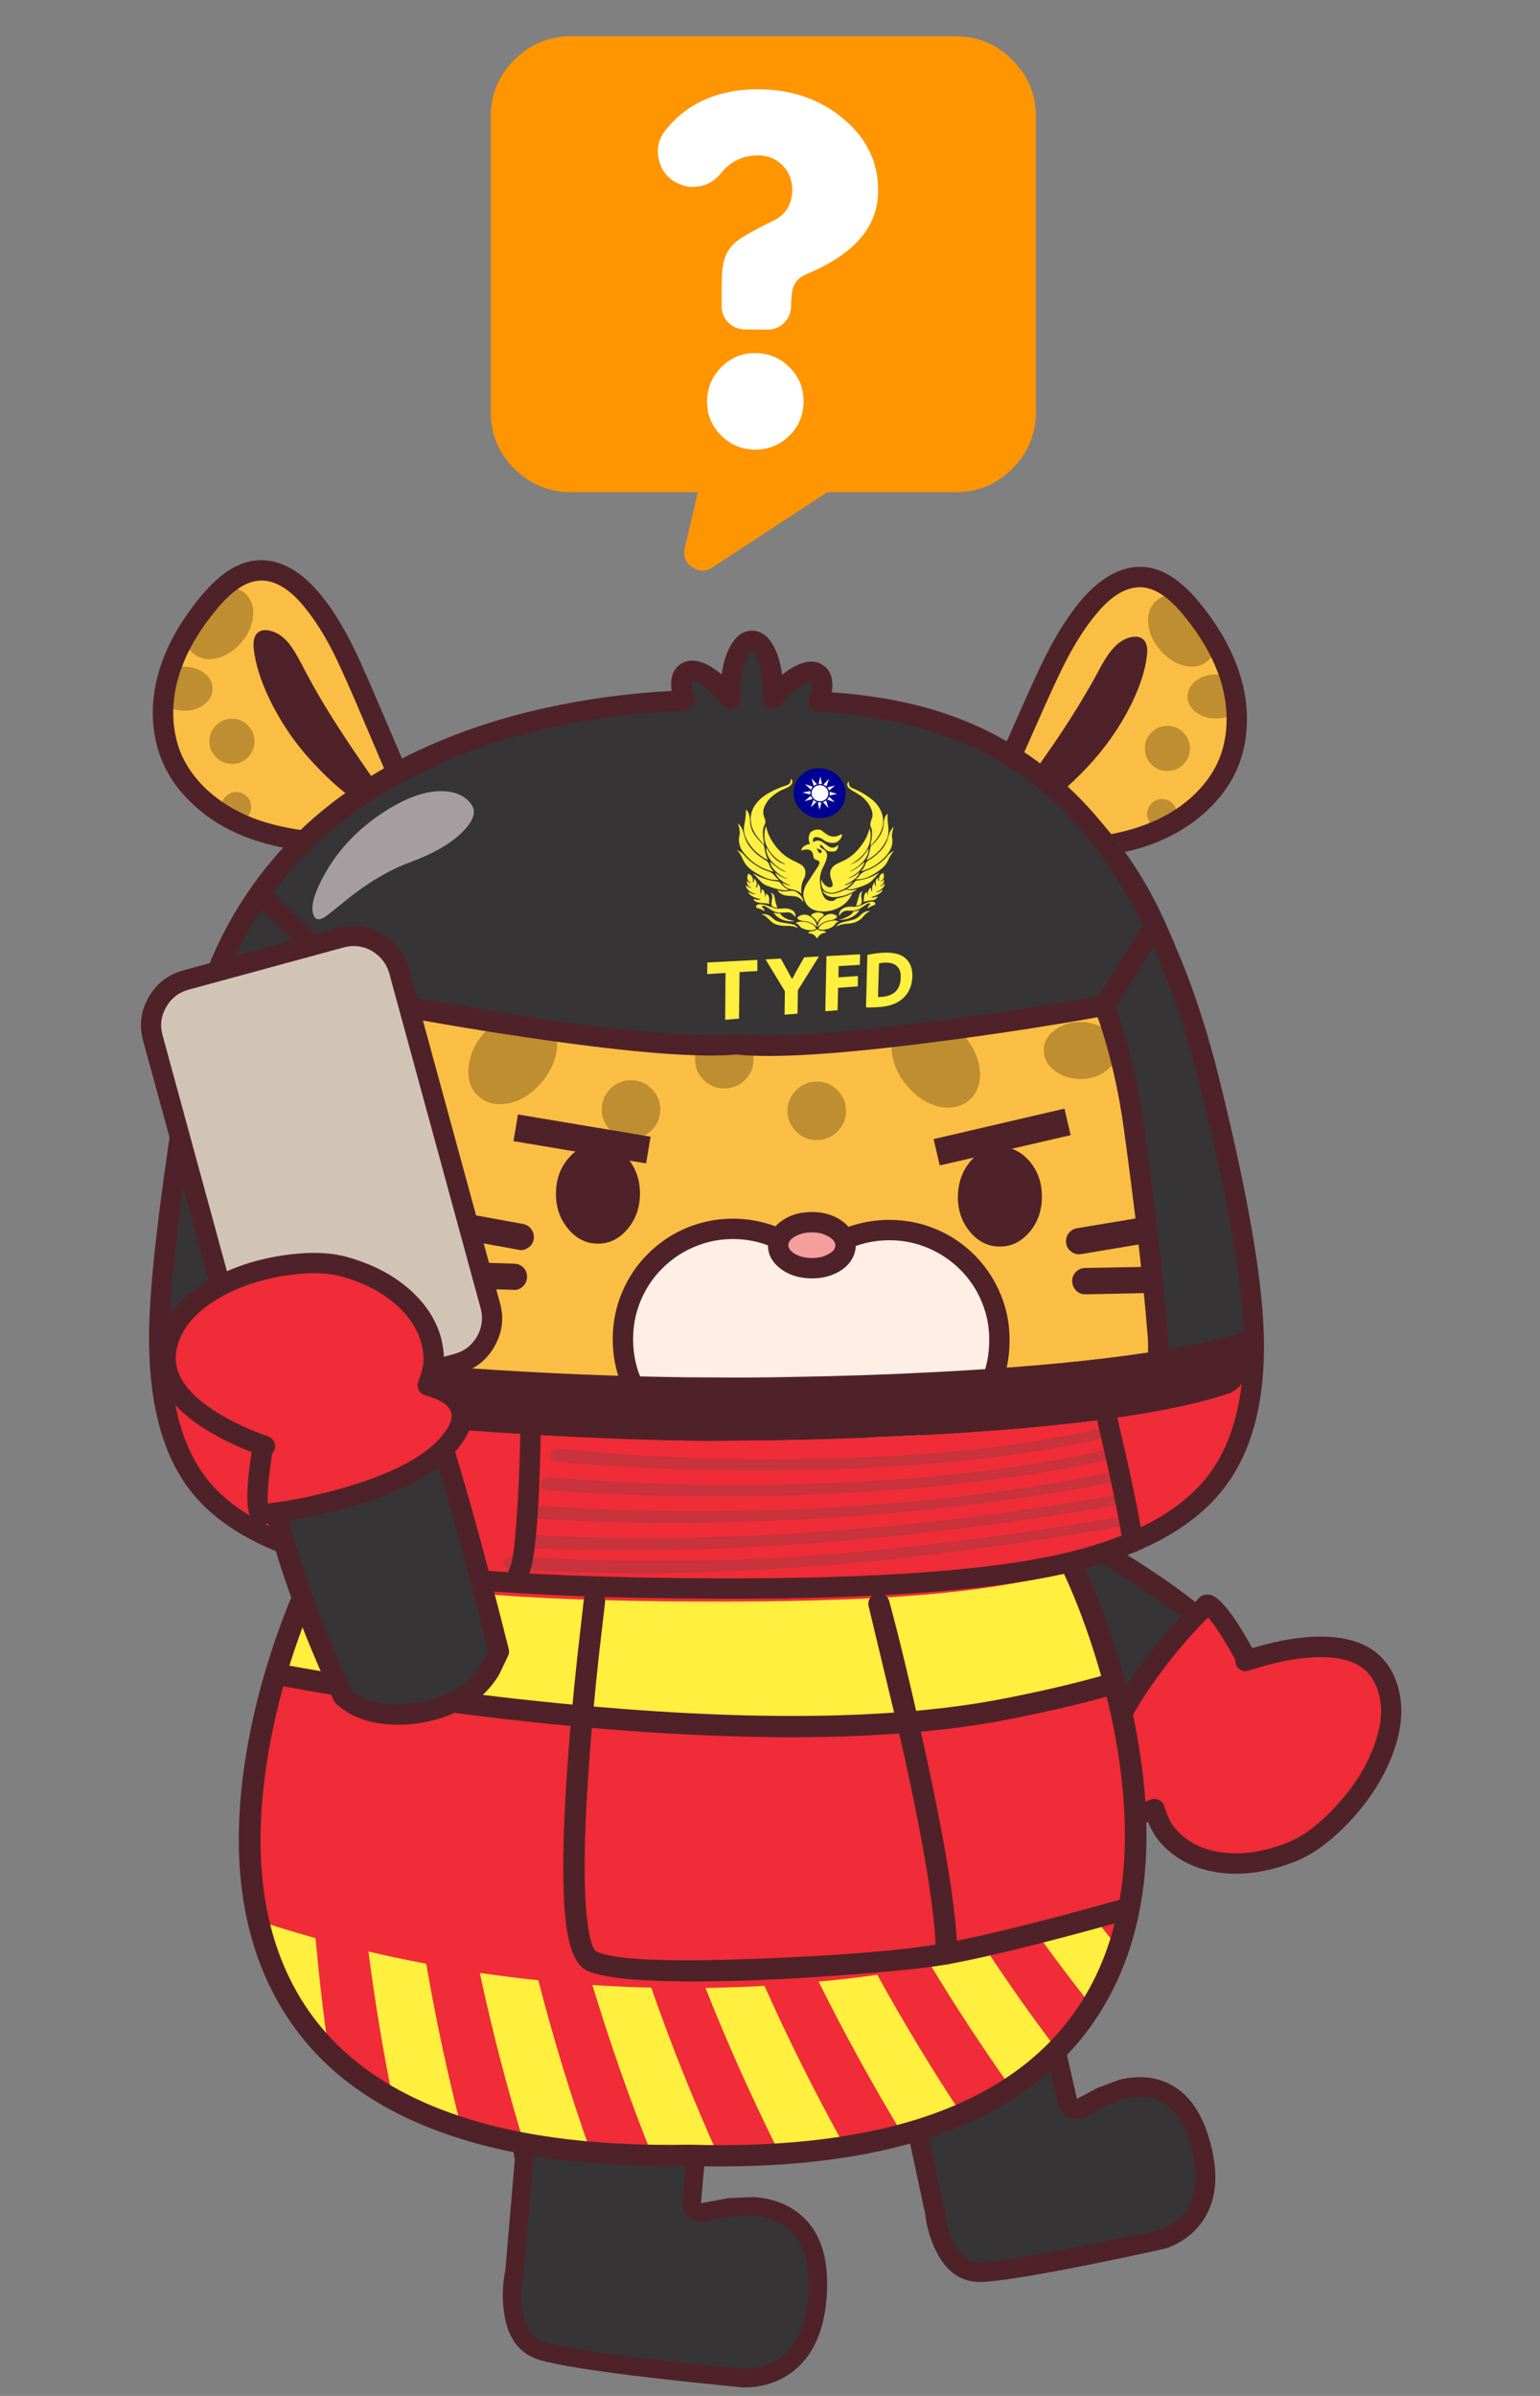 <?xml version="1.0" encoding="utf-8"?><svg id="問號" image-rendering="auto" baseProfile="basic" version="1.1" x="0px" y="0px" width="450" height="700" xmlns="http://www.w3.org/2000/svg" xmlns:xlink="http://www.w3.org/1999/xlink"><rect width="100%" height="100%" fill="#808080" stroke="none"/><defs><g id="元件 1_2..0" overflow="visible"><path fill="#FBBE44" stroke="none" d="M56.5 25.6Q52.5 17.75 48.05 12.25 40.25 2.5 31.95 3 25.1 3.5 17.8 12.05 9.05 22.4 5.8 33.15 3.7 40.3 4.2 47.3 4.5 52.35 6.4 57.15 9.25 64.2 15.5 69.75 21.3 74.95 29 78 35.8 80.7 44.25 81.9 51 82.85 60.05 83L75.25 68.65 63 40Q58.95 30.45 56.5 25.6Z"/><path fill="#BE8E30" stroke="none" d="M12.6 20.6Q12.25 23.95 14.25 25.7 16.3 27.45 19.55 26.55 22.8 25.7 25.35 22.7 27.9 19.75 28.3 16.4 28.65 13.05 26.65 11.3 24.6 9.55 21.4 10.45 18.15 11.3 15.55 14.3 13 17.25 12.6 20.6Z"/><path fill="#BE8E30" stroke="none" d="M30.4 16.25Q30.75 12.05 28 9.7 25.3 7.35 21.2 8.3 17.15 9.25 13.95 12.9 10.8 16.6 10.5 20.75 10.15 24.95 12.9 27.25 14.75 28.85 17.55 28.95 19.9 28.95 22.4 27.7 24.95 26.4 26.95 24.1 30.1 20.4 30.4 16.25M23.35 12.25Q24.5 12.25 25.3 12.9 26.55 13.95 26.2 16.4 25.8 19 23.75 21.35 21.7 23.7 19.2 24.45 16.9 25.15 15.65 24.1 14.4 23.05 14.75 20.6 15.1 18 17.15 15.65 18.6 14 20.35 13.1 21.95 12.25 23.35 12.25Z"/><path fill="#BE8E30" stroke="none" d="M10.3 42.6Q13.15 42.65 15.2 41.15 17.2 39.7 17.2 37.6 17.2 35.5 15.2 34 13.2 32.55 10.35 32.5 7.55 32.5 5.5 33.95 3.5 35.4 3.45 37.5 3.45 39.6 5.45 41.1 7.45 42.6 10.3 42.6Z"/><path fill="#BE8E30" stroke="none" d="M16.05 32.95Q13.65 31.15 10.4 31.15 7.2 31.1 4.7 32.85 2.1 34.75 2.1 37.5 2.05 40.2 4.6 42.2 6.9 43.9 10.3 44 13.65 44 15.95 42.3 18.55 40.4 18.55 37.6 18.65 34.85 16.05 32.95M10.35 33.9Q12.6 33.9 14.25 35 15.85 36.1 15.85 37.6 15.8 39.1 14.2 40.2 12.55 41.25 10.3 41.25 8.05 41.2 6.45 40.1 4.8 39 4.85 37.5 4.85 36.05 6.5 34.95 8.15 33.85 10.35 33.9Z"/><path fill="#BE8E30" stroke="none" d="M27.4 56.15Q28.7 54.85 28.75 52.95 28.75 51.1 27.45 49.8 26.1 48.45 24.25 48.45 22.4 48.4 21.05 49.7 19.75 51 19.75 52.9 19.7 54.75 21 56.1 22.3 57.4 24.2 57.45 26.05 57.45 27.4 56.15Z"/><path fill="#BE8E30" stroke="none" d="M28.9 48.3Q27 46.35 24.3 46.35 21.55 46.3 19.6 48.25 17.65 50.15 17.65 52.9 17.6 55.6 19.55 57.55 21.45 59.5 24.2 59.55 26.9 59.55 28.85 57.65 30.8 55.7 30.8 53 30.85 50.25 28.9 48.3M25.95 51.25Q26.65 52 26.65 52.95 26.6 53.95 25.9 54.65 25.2 55.35 24.2 55.35 23.2 55.35 22.5 54.65 21.8 53.9 21.8 52.9 21.85 51.9 22.55 51.2 23.25 50.5 24.25 50.55 25.25 50.55 25.95 51.25Z"/><path fill="#BE8E30" stroke="none" d="M27.6 74.2Q28.45 73.35 28.45 72.15 28.5 70.9 27.6 70.05 26.75 69.15 25.55 69.15 24.3 69.15 23.45 70 22.55 70.85 22.55 72.1 22.55 73.3 23.4 74.2 24.25 75.05 25.5 75.05 26.7 75.1 27.6 74.2Z"/><path fill="#BE8E30" stroke="none" d="M22.45 69Q21.2 70.3 21.15 72.05 21.15 73.85 22.45 75.15 23.7 76.45 25.5 76.45 27.3 76.45 28.55 75.2 29.85 73.95 29.85 72.15 29.85 70.35 28.6 69.05 27.35 67.8 25.55 67.75 23.75 67.75 22.45 69M23.9 72.1Q23.95 71.45 24.4 70.95 24.85 70.5 25.5 70.5 26.15 70.5 26.65 71 27.1 71.45 27.1 72.1 27.1 72.75 26.6 73.25 26.15 73.7 25.5 73.7 24.85 73.7 24.35 73.2 23.9 72.75 23.9 72.1Z"/><path fill="#4F2229" stroke="none" d="M44.7 30.6Q42.5 26.35 40.85 24.3 38.2 21.15 35.05 20.55 33.2 20.2 32 21 30.2 22.25 30.6 25.95 31.35 32.5 35 40.2 39.9 50.5 47.6 58.85 56.35 68.3 62.8 71.65 66.4 73.55 68.5 72.5 70.75 71.4 68.2 67.75 60.25 56.5 55.8 49.6 49.25 39.5 44.7 30.6Z"/><path fill="#4F2229" stroke="none" d="M59.1 24.2Q55 16.15 50.4 10.4 46.7 5.8 42.65 3.15 37.25 -.3 31.75 .05 23.6 .55 15.55 10.1 6.35 21 2.95 32.3 .65 39.95 1.2 47.5 1.65 53.3 3.65 58.25 6.55 65.55 12.95 71.45 19.25 77.35 27.9 80.75 40.25 85.7 60 86L60.05 86Q61.2 86 62.1 85.2L77.3 70.85Q77.95 70.2 78.15 69.3 78.35 68.35 78 67.5L65.75 38.85Q61.55 29 59.1 24.2M45.75 14.15Q50 19.4 53.9 27.1 56.05 31.4 60.3 41.2L71.7 67.95 58.9 80Q41.2 79.6 30.1 75.25 22.6 72.25 17.1 67.25 11.65 62.2 9.15 56.05 7.55 51.95 7.15 47.1 6.7 40.55 8.65 34 11.65 23.95 20.1 13.95 26.5 6.35 32.15 6L32.75 5.95Q39.3 5.95 45.75 14.15Z"/><path fill="#FBBE44" stroke="none" d="M316.3 35.5Q313.3 24.85 304.6 14.2 297.5 5.55 290.6 5 286.15 4.65 281.6 7.45 277.85 9.75 274.35 14 269.85 19.4 265.75 27.15 263.2 32 259 41.5L246.35 69.95 261.3 84.55Q270.45 84.5 277.1 83.65 285.6 82.6 292.4 80 300.2 77.05 306.05 72 312.4 66.5 315.35 59.5 317.25 54.95 317.7 49.7 318.3 42.6 316.3 35.5Z"/><path fill="#BE8E30" stroke="none" d="M309.7 22.85Q309.35 19.5 306.85 16.5 304.3 13.45 301.1 12.55 297.85 11.65 295.8 13.35 293.75 15.1 294.05 18.4 294.4 21.75 296.9 24.75 299.4 27.8 302.65 28.7 305.9 29.65 307.95 27.9 310 26.2 309.7 22.85Z"/><path fill="#BE8E30" stroke="none" d="M311.8 23.05Q311.55 18.9 308.45 15.15 305.3 11.4 301.25 10.4 297.2 9.45 294.45 11.75 291.7 14.05 291.95 18.2 292.2 22.4 295.3 26.1 297.3 28.5 299.8 29.8 302.25 31.1 304.65 31.1 307.3 31.2 309.3 29.5 312.05 27.2 311.8 23.05M305.2 17.85Q307.2 20.2 307.55 22.85 307.85 25.25 306.6 26.3 305.4 27.35 303 26.6 300.5 25.85 298.5 23.45 296.5 21.05 296.2 18.45 295.9 16 297.15 14.95 297.85 14.35 299.05 14.35 300.45 14.35 302.05 15.2 303.8 16.15 305.2 17.85Z"/><path fill="#BE8E30" stroke="none" d="M304.85 39.8Q304.8 41.9 306.8 43.4 308.8 44.85 311.65 44.9 314.5 44.9 316.55 43.45 318.55 42 318.55 39.9 318.6 37.8 316.6 36.3 314.6 34.85 311.75 34.8 308.9 34.75 306.9 36.25 304.85 37.7 304.85 39.8Z"/><path fill="#BE8E30" stroke="none" d="M311.75 33.4Q308.4 33.4 306.05 35.15 303.55 37 303.45 39.8 303.45 42.55 306 44.5 308.4 46.25 311.65 46.25 314.95 46.35 317.35 44.55 319.95 42.65 319.95 39.9 319.95 37.15 317.4 35.2 315.15 33.5 311.75 33.4M306.2 39.8Q306.2 38.3 307.85 37.25 309.5 36.15 311.75 36.15 313.95 36.2 315.6 37.3 317.2 38.4 317.2 39.9 317.2 41.4 315.55 42.45 313.9 43.55 311.7 43.5 309.45 43.5 307.85 42.4 306.2 41.3 306.2 39.8Z"/><path fill="#BE8E30" stroke="none" d="M294.35 58.15Q295.7 59.5 297.55 59.5 299.4 59.55 300.75 58.25 302.05 56.95 302.1 55.05 302.1 53.2 300.8 51.85 299.5 50.55 297.6 50.5 295.75 50.5 294.45 51.8 293.1 53.15 293.1 55 293.05 56.85 294.35 58.15Z"/><path fill="#BE8E30" stroke="none" d="M297.55 61.6Q300.25 61.65 302.2 59.7 304.15 57.8 304.15 55.05 304.2 52.35 302.25 50.4 300.35 48.45 297.65 48.4 294.9 48.4 292.95 50.3 291 52.2 291 54.95 290.95 57.7 292.9 59.65 294.8 61.6 297.55 61.6M299.3 53.3Q300 54.05 300 55.05 299.95 56.05 299.25 56.75 298.55 57.45 297.55 57.4 296.6 57.4 295.85 56.7 295.15 56 295.15 55 295.2 54 295.9 53.3 296.6 52.6 297.6 52.6 298.6 52.6 299.3 53.3Z"/><path fill="#BE8E30" stroke="none" d="M293.9 76.25Q294.75 77.1 296 77.1 297.2 77.15 298.1 76.25 298.95 75.4 298.95 74.2 299 72.95 298.1 72.1 297.25 71.2 296.05 71.2 294.8 71.2 293.95 72.05 293.05 72.9 293.05 74.15 293.05 75.35 293.9 76.25Z"/><path fill="#BE8E30" stroke="none" d="M299.1 71.1Q297.85 69.85 296.05 69.8 294.25 69.8 292.95 71.05 291.7 72.35 291.65 74.1 291.65 75.9 292.9 77.2 294.15 78.5 295.95 78.5 297.75 78.5 299.05 77.25 300.35 76 300.35 74.2 300.35 72.4 299.1 71.1M294.4 74.15Q294.4 73.5 294.9 73 295.35 72.55 296 72.55 296.7 72.6 297.15 73.05 297.6 73.5 297.6 74.15 297.6 74.8 297.1 75.3 296.65 75.75 296 75.75 295.35 75.75 294.85 75.25 294.4 74.8 294.4 74.15Z"/><path fill="#4F2229" stroke="none" d="M290.25 22.95Q289.15 22.15 287.2 22.45 284.05 23 281.4 26.15 279.65 28.15 277.45 32.35 272.7 41.2 266.05 51.2 261.35 58.2 253.35 69.2 250.75 72.8 253 73.95 255.05 75 258.75 73.15 265.35 69.8 274.1 60.55 281.95 52.25 287 42.15 290.85 34.3 291.6 27.9 292.05 24.2 290.25 22.95Z"/><path fill="#4F2229" stroke="none" d="M319.15 34.7Q316 23.5 306.9 12.35 298.95 2.65 290.85 2 285.35 1.6 279.95 4.95 275.85 7.55 272.05 12.1 267.4 17.75 263.15 25.75 260.55 30.65 256.25 40.3L243.6 68.75Q243.25 69.6 243.4 70.55 243.6 71.45 244.25 72.1L259.2 86.7Q260.15 87.5 261.3 87.5 270.05 87.5 276.75 86.7 286.1 85.6 293.5 82.8 302.15 79.5 308.6 73.7 315 67.9 318.1 60.65 320.2 55.65 320.65 49.95 321.35 42.35 319.15 34.7M302.3 16.1Q310.6 26.2 313.45 36.3 315.3 42.95 314.75 49.45 314.3 54.3 312.6 58.35 310 64.45 304.45 69.4 298.9 74.35 291.35 77.2 284.85 79.7 276.7 80.75 270.6 81.5 262.5 81.55L249.9 69.3 261.7 42.7Q265.95 33.2 268.3 28.75 272.35 21.1 276.65 15.9 283.6 7.4 290.35 7.95 296 8.4 302.3 16.1Z"/><path fill="#373435" stroke="none" d="M171.75 28.05Q169.9 32.5 169.85 38.85L169.85 40.4Q166.3 35.85 162.6 33.7 158.9 31.5 156.9 32.9 155.65 33.8 155.55 36 155.45 38.15 156.5 41.05 110.35 42.8 76.1 60.2 21.95 87.75 12.05 149.1 3.25 203.75 2.95 225.15 2.6 255.85 15.2 271.05 28.65 287.15 62.8 293.8 94.65 299.95 159.7 300.45 206.8 300.8 235.05 298.1 265.55 295.2 282.95 288.05 300.5 280.85 308.65 267.75 316.35 255.35 317.35 234.6 321.8 236.1 323.8 228.7 325.65 221.75 313.95 182.7 312.55 171.6 309.6 151.35 300.5 89.05 261.35 61.7 235.25 43.5 195.65 41.35 196.7 38.45 196.65 36.3 196.6 34.1 195.35 33.2 193.4 31.8 189.65 33.9 185.9 36 182.3 40.5L182.35 38.95Q182.4 32.6 180.6 28.15 178.8 23.65 176.2 23.6 173.6 23.6 171.75 28.05Z"/><path fill="#FBBE44" stroke="none" d="M235.7 136.95Q188.8 143.35 171.6 141.45 154.4 143.1 107.6 136L64.2 128.55Q57.95 145.05 54.95 164.75 49.4 201.3 47.4 222.75 46.1 232.2 48.75 237.65 50.1 240.4 51.65 241.2 72 250.65 123.35 254.95 149.05 257.1 170.75 257.35 170.8 257.35 184.8 257.2 202.05 256.8 218.15 255.7 269.55 252.2 290.05 243 291.65 242.2 293 239.5 295.75 234.1 294.6 224.65 293.05 204.15 287.9 166.5 285.3 146.95 279.2 130.2 259.2 133.75 235.7 136.95Z"/><path fill="#BE8E30" stroke="none" d="M134.85 154.4Q132.3 156.9 132.3 160.45 132.25 163.95 134.75 166.5 137.2 169 140.75 169.05 144.3 169.1 146.85 166.6 149.35 164.1 149.4 160.55 149.4 157.05 146.9 154.5 144.45 152 140.9 151.95 137.35 151.9 134.85 154.4Z"/><path fill="#BE8E30" stroke="none" d="M195.2 152.35Q191.65 152.35 189.1 154.85 186.6 157.3 186.55 160.85 186.55 164.4 189.05 166.9 191.55 169.45 195.05 169.45 198.55 169.5 201.1 167 203.6 164.55 203.65 161 203.7 157.45 201.2 154.9 198.75 152.4 195.2 152.35Z"/><path fill="#BE8E30" stroke="none" d="M282.8 143.35Q282.9 139.8 279.55 137.25 276.4 134.95 272.2 134.95 268 134.9 264.85 137.15 261.45 139.55 261.45 143.2 261.45 146.8 264.75 149.25 267.7 151.5 272.05 151.6 276.3 151.6 279.45 149.4 282.8 146.9 282.8 143.35Z"/><path fill="#BE8E30" stroke="none" d="M236.1 136.9Q226.55 138.25 217.45 139.25 216.5 142.45 217.5 146.2 218.55 150.1 221.4 153.45 223.95 156.55 227.2 158.3 230.4 159.95 233.5 159.95 237.1 159.95 239.5 157.9 243.1 154.9 242.8 149.5 242.45 144.1 238.4 139.25 237.4 138.05 236.1 136.9Z"/><path fill="#BE8E30" stroke="none" d="M175.6 141.75L171.6 141.45Q167.4 141.85 160.6 141.7 159.55 143.65 159.55 145.75 159.5 149.3 162 151.8 164.5 154.35 168 154.35 171.55 154.4 174.1 151.9 176.6 149.45 176.65 145.9 176.65 143.75 175.6 141.75Z"/><path fill="#BE8E30" stroke="none" d="M118.5 137.55Q109.1 136.25 101.3 135 99.45 136.4 97.85 138.2 93.75 142.95 93.35 148.35 92.9 153.75 96.45 156.8 98.95 158.95 102.45 158.95 105.6 159 108.8 157.4 112.05 155.7 114.65 152.65 117.75 149.05 118.8 144.9 119.8 140.85 118.5 137.55Z"/><path fill="#BE8E30" stroke="none" d="M71.4 147.8Q74.75 145.4 74.75 141.75 74.85 138.2 71.5 135.65 68.45 133.45 64.15 133.35 63.55 133.35 62.45 133.45 59.8 141.25 58.1 148.55 60.75 150 64 150 68.25 150.1 71.4 147.8Z"/><path fill="#4F2229" stroke="none" d="M271.15 195.2Q269.6 195.45 268.65 196.75 267.75 198.05 268 199.6 268.2 201 269.3 201.9 270.35 202.8 271.75 202.8L272.4 202.75 292.1 199.45 291.2 191.85 271.15 195.2Z"/><path fill="#4F2229" stroke="none" d="M293.7 214.1L292.9 206.45 273.5 206.8Q271.9 206.85 270.8 208 269.7 209.15 269.75 210.7 269.8 212.3 270.9 213.4 272 214.5 273.55 214.5L293.7 214.1Z"/><path fill="#4F2229" stroke="none" d="M171.95 138.5Q171.6 138.45 171.25 138.5 154.55 140.05 109.3 133.25 66.45 126 64.8 125.65 63.4 125.4 62.3 126.25 61.65 126.8 61.45 127.5 55.05 144.2 52 164.3 46.5 200.55 44.4 222.4 43 232.95 46.2 239.2 47.9 242.6 50.25 243.85L50.35 243.9Q71.2 253.6 122.7 257.95 148.55 260.1 170.75 260.35L171.3 260.35Q196.2 260.35 222.4 258.4 271.15 254.75 291.3 245.75L291.45 245.65Q293.75 244.5 295.55 241.1 298.8 234.85 297.55 224.35 295.9 202.6 290.85 166.1 288.1 146 282 129.2 281.65 128.15 280.7 127.6 279.75 127.05 278.65 127.25 258.25 130.85 235 134 188.65 140.3 171.95 138.5M171.6 144.45Q187.85 146.15 228.7 140.9 253.25 137.8 277.2 133.55 282.55 148.95 284.95 166.9 290 204.05 291.65 224.85L291.65 224.95Q292.5 232.35 290.85 236.9 289.95 239.45 288.65 240.4 268.75 249.2 218.1 252.65 202.2 253.75 185.05 254.15 170.95 254.4 170.75 254.4 148.9 254.15 123.55 252 73.05 247.8 53.05 238.6 51.75 237.6 50.9 235.1 49.35 230.55 50.35 223.15L50.35 223.05Q52.35 201.55 57.9 165.2 60.65 147.2 66.15 131.95 90.45 136.6 114.55 140.05 155.35 145.9 171.6 144.45Z"/><path fill="#FFEEE6" stroke="none" d="M148.05 204.65Q138.55 214 138.45 227.3 138.4 240.6 147.7 250.1 157.05 259.6 170.35 259.65 176.95 259.75 183 257.2 188.85 254.75 193.3 250.25 197.75 254.8 203.5 257.35 209.5 259.95 216.1 260 229.4 260.1 238.9 250.75 248.4 241.4 248.5 228.1 248.6 214.8 239.25 205.3 229.9 195.85 216.6 195.75 210 195.7 204 198.2 198.15 200.6 193.65 205.1 189.2 200.55 183.45 198.05 177.45 195.45 170.85 195.4 157.55 195.3 148.05 204.65Z"/><path fill="#4F2229" stroke="none" d="M183.1 194.65Q177.2 192.45 170.85 192.4L170.6 192.4Q163.65 192.4 157.3 195 150.95 197.6 145.95 202.5 140.95 207.45 138.25 213.85 135.55 220.25 135.5 227.25 135.4 241.75 145.6 252.15 155.85 262.55 170.35 262.65L170.6 262.65Q176.9 262.65 182.7 260.5 188.5 258.4 193.3 254.35 198.05 258.5 203.9 260.7 209.75 262.95 216.1 263L216.35 263Q230.8 263 241.1 252.8 251.4 242.6 251.45 228.15 251.55 221.1 248.9 214.65 246.3 208.25 241.4 203.2 236.45 198.2 230.05 195.5 223.65 192.8 216.6 192.75 210.25 192.7 204.35 194.8 198.5 196.95 193.7 201.05 188.95 196.9 183.1 194.65M141.45 227.3Q141.5 221.45 143.75 216.15 146 210.85 150.15 206.75 154.3 202.7 159.55 200.55 164.85 198.35 170.6 198.35L170.85 198.35Q176.75 198.4 182.1 200.7 187.4 202.95 191.5 207.2 192.4 208.1 193.65 208.1 194.9 208.1 195.75 207.25 199.85 203.1 205.2 200.9 210.5 198.7 216.35 198.7L216.6 198.7Q222.4 198.75 227.7 201 233 203.25 237.15 207.4 241.25 211.55 243.4 216.9 245.6 222.25 245.5 228.1 245.45 240.1 236.9 248.6 228.35 257.05 216.35 257.05L216.15 257.05Q210.25 257 204.9 254.7 199.55 252.45 195.45 248.2 194.65 247.3 193.35 247.3L193.3 247.3Q192.05 247.3 191.2 248.15 187.05 252.3 181.7 254.55 176.3 256.75 170.4 256.7 158.3 256.6 149.85 248 141.35 239.35 141.45 227.3Z"/><path fill="#F49E9D" stroke="none" d="M193.75 193.4Q189.65 193.35 186.75 195.35 183.85 197.3 183.85 200.1 183.8 202.9 186.7 204.85 189.55 206.85 193.65 206.9 197.75 206.95 200.65 205 203.5 203.05 203.55 200.25 203.55 197.45 200.7 195.45 197.85 193.45 193.75 193.4Z"/><path fill="#4F2229" stroke="none" d="M202.4 193Q198.75 190.45 193.75 190.45L193.65 190.45Q188.3 190.45 184.6 193.25 180.9 196 180.85 200.05 180.8 204.15 184.5 207 188.2 209.8 193.6 209.85L193.75 209.85Q198.65 209.85 202.3 207.45 204.3 206.1 205.4 204.2 206.5 202.3 206.5 200.25 206.55 198.2 205.45 196.3 204.4 194.4 202.4 193M193.7 196.4Q196.85 196.4 199 197.9 200.55 198.95 200.55 200.2 200.55 201.55 198.95 202.5 196.85 203.9 193.65 203.9 190.85 203.9 188.75 202.7 186.8 201.5 186.8 200.1 186.85 198.7 188.8 197.6 190.85 196.4 193.65 196.4L193.7 196.4Z"/><path fill="#EF2C37" stroke="none" d="M8.95 240.9Q7.55 240.3 6.1 238.5 3.15 234.95 2.95 228.9 3.2 250.75 10.45 263.85 18.15 277.75 35.75 285.55 53.2 293.35 84.4 296.85 113.35 300.1 162.15 300.45 210.95 300.8 239.9 298 271.2 295 288.8 287.5 306.45 279.95 314.4 266.15 321.8 253.15 322.4 231.3 322.1 237.35 319.1 240.85L316.2 243.2Q289.75 252.35 223.45 255.75 202.75 256.8 180.55 257.15L162.45 257.3Q134.6 257 101.45 254.8 35.25 250.45 8.95 240.9Z"/><path fill="#C9333B" stroke="none" d="M118.05 262.85Q118.85 263.4 119.85 263.5 159.05 266.9 198.85 265.65 244.55 264.2 277.35 256.8 278.75 256.45 278.4 255.1 278.15 253.75 276.75 254.05 244.5 261.3 198.95 262.45 159.2 263.45 120.6 259.75 119.55 259.65 118.65 260 117.55 260.4 117.3 261.3 117.1 262.2 118.05 262.85Z"/><path fill="#C9333B" stroke="none" d="M114.4 269.6Q114.2 270.55 115.1 271.15 115.85 271.65 116.95 271.75 157 274.7 198.15 272.8 243.45 270.75 278.9 263.15 279.6 263 279.85 262.5 280.1 262.05 279.9 261.4 279.55 260 278.2 260.3 244.15 267.9 198.25 269.7 157.5 271.25 117.8 268 116.7 267.9 115.75 268.25 114.6 268.7 114.4 269.6Z"/><path fill="#C9333B" stroke="none" d="M112.05 279.55Q112.8 280.05 113.95 280.15 154.35 282.55 197.5 279.9 241.25 277.15 280.6 269.65 281.3 269.5 281.6 269 281.85 268.55 281.65 267.95 281.2 266.55 279.85 266.8 242.75 274.45 197.6 276.85 155.1 279.1 114.85 276.35 113.65 276.3 112.75 276.65 111.55 277.05 111.35 278 111.15 278.95 112.05 279.55Z"/><path fill="#C9333B" stroke="none" d="M108.85 288.1Q109.75 288.6 110.95 288.65 151.4 290.55 196.85 287 239 283.75 282.45 276.1 284 275.8 283.55 274.4 283.05 273.05 281.65 273.3 239.25 280.8 196.95 283.8 152.2 287 111.75 284.8 110.5 284.75 109.55 285.1 108.35 285.55 108.1 286.5 107.85 287.45 108.85 288.1Z"/><path fill="#C9333B" stroke="none" d="M104.25 294.25Q105.05 294.7 106.35 294.8 148.85 297.55 195.65 293.85 236.2 290.65 284.3 282.25 285.85 281.95 285.4 280.6 285 279.35 283.5 279.6 236.25 287.7 195.8 290.65 149.6 294 107.5 291 106.2 290.9 105.15 291.25 103.85 291.65 103.6 292.65 103.35 293.65 104.25 294.25Z"/><path fill="#4F2229" stroke="none" d="M30.05 95.45Q29.2 96.35 29.2 97.55 29.25 98.8 30.15 99.65L62.15 130.7Q63 131.55 64.2 131.55 65.45 131.55 66.35 130.65 67.2 129.75 67.2 128.5 67.15 127.3 66.3 126.45L34.3 95.4Q33.4 94.55 32.15 94.55 30.9 94.55 30.05 95.45Z"/><path fill="#4F2229" stroke="none" d="M295.5 104.25Q294.45 103.6 293.25 103.9 292.05 104.15 291.4 105.2L276.65 128.6Q276 129.65 276.3 130.85 276.55 132.05 277.6 132.7 278.3 133.2 279.2 133.2 280.85 133.2 281.7 131.8L296.45 108.35Q297.1 107.35 296.8 106.15 296.55 104.9 295.5 104.25Z"/><path fill="#4F2229" stroke="none" d="M176.25 20.6L176.2 20.6Q172.65 20.6 170.25 24.45 168.1 27.85 167.3 33.4 163.95 30.55 160.95 29.7 157.6 28.75 155.2 30.45 151.95 32.75 152.7 38.2 133.6 39.25 116 43.15 93.3 48.15 74.75 57.55 47.1 71.6 30.65 94.5 14.15 117.35 9.1 148.65 .1 204.4 0 226.45 -.15 257.45 13.15 273.2 26.85 289.45 59.55 296.2 92.2 302.9 159.65 303.4L169.95 303.45Q234.6 303.45 267.45 296.15 300.15 288.85 313.8 271.55 326.85 255 325.7 224.95 324.75 199.8 312.5 150.65 296.2 85.5 259.25 58.55 245.35 48.4 228.25 43.45 215.55 39.75 199.5 38.6 200.35 33.1 197.1 30.8 194.75 29.05 191.4 29.95 188.35 30.75 185 33.5 184.25 27.95 182.15 24.5 179.8 20.65 176.25 20.6M176.2 26.6Q177.2 27.2 178.15 30.15 179.4 33.9 179.35 38.9L179.3 40.35Q179.25 41.3 179.8 42.15 180.35 42.95 181.25 43.3 182.15 43.65 183.1 43.35 184 43.1 184.6 42.35 187.4 38.9 190.25 37 192.5 35.5 193.55 35.6 194.1 37 192.85 40.3 192.35 41.8 193.2 43 194 44.2 195.5 44.3 233.4 46.4 257.5 64.75 291.35 90.65 306.7 152.1 318.6 199.75 319.75 223.85 321.1 252.7 309.15 267.85 296 284.55 262.1 291.3 228.25 298 159.7 297.45 93.8 296.95 62.1 290.7 30.4 284.45 17.7 269.4 5.55 255 5.95 225.1 6.25 203.85 15 149.6 24.55 90.35 77.15 63.25 111.15 45.75 156.6 44 158.1 43.9 158.95 42.7 159.75 41.45 159.3 40.05 158.15 36.75 158.65 35.35 159.75 35.25 161.95 36.8 164.75 38.7 167.5 42.25 168.1 43 169.05 43.25 169.95 43.55 170.9 43.2 171.8 42.85 172.35 42.05 172.9 41.25 172.85 40.3L172.85 38.85Q172.9 33.8 174.15 30.1 175.15 27.15 176.2 26.6Z"/><path fill="#4F2229" stroke="none" d="M157.65 238.75Q127.7 238.4 95.1 236.2 30.7 231.8 3.45 222.4 1.85 231.85 5.25 237.35 6.95 240.05 8.95 240.9 35.25 250.45 101.45 254.8 134.6 257 162.45 257.3L180.5 257.15Q202.75 256.8 223.45 255.75 289.75 252.35 316.15 243.2L317.4 242.45Q318.85 241.4 319.95 239.7 323.4 234.3 321.95 224.85 294.55 233.85 230.1 237.2 209.55 238.3 187.45 238.65 174.25 238.9 167.55 238.8L157.65 238.75Z"/></g><g id="元件 1_2..1" overflow="visible"><path fill="#4F2229" stroke="none" d="M76.65 188Q75.1 187.7 73.8 188.6 72.5 189.55 72.2 191.1 71.9 192.65 72.8 193.95 73.75 195.25 75.3 195.55L108.6 201.6Q109.95 201.6 111.05 200.7 112.15 199.85 112.4 198.45 112.65 196.85 111.75 195.55 110.85 194.25 109.3 193.95L76.65 188Z"/></g><g id="元件 1_2..2" overflow="visible"><path fill="#4F2229" stroke="none" d="M106.6 213.25Q108.15 213.25 109.3 212.15 110.4 211.05 110.45 209.5 110.55 207.95 109.45 206.75 108.35 205.6 106.75 205.55L73.5 204.45Q71.95 204.4 70.85 205.5 69.7 206.6 69.65 208.15 69.6 209.7 70.7 210.9 71.75 212.05 73.35 212.1L106.5 213.2 106.6 213.25Z"/></g><g id="元件 1_2..3" overflow="visible"><path fill="#A69DA0" stroke="none" d="M91.7 79.3Q96.35 74.6 94.3 71.55 91.8 67.75 85.95 67.5 78.1 67.2 67.7 74.2 57.05 81.4 51.3 91.8 46.2 100.95 48.4 104.3 49.25 105.55 51.3 104.3 52.3 103.65 56.6 100.15 66.7 91.8 76.2 88.3 86.6 84.5 91.7 79.3Z"/></g><g id="元件 1_2..4" overflow="visible"><path fill="#000092" stroke="none" d="M188.35 67.75Q188.25 70.8 190.5 73.05 192.7 75.3 195.9 75.35 199 75.45 201.25 73.45 203.5 71.4 203.55 68.4 203.65 65.45 201.5 63.2 199.35 61 196.25 60.8 193.05 60.6 190.75 62.65 188.45 64.7 188.35 67.75Z"/><path fill="#FFEF3F" stroke="none" d="M202.3 88.1L200.7 88.9Q198.65 90.15 199.1 92.4 199.2 92.95 199.6 94 199.8 94.6 199.75 94.9 199.75 95.5 199.1 95.55 198.5 95.65 197.95 95.25 196.95 94.6 196.55 93.45L196.5 93.35Q196.3 94.4 196.65 95.45 196.95 96.5 198.05 96.95 199.2 97.4 200.4 97.1 200.85 97 202.65 96.3 204.25 95.6 205.3 94.45 205.6 94.15 205.7 93.95L204.5 94.6Q203.65 95 203.2 94.9L204.6 94.25Q206.35 93.3 207.15 92.1 207.55 91.5 207.65 91.15L207.55 91.25 206.2 92.15Q205.1 92.8 204.4 92.95 204.3 92.95 204.3 92.9L204.4 92.9Q206.55 91.85 207.8 90.55 208.75 89.45 209.05 88.35L209.05 88.1 208.9 88.3Q207.85 89.25 206.5 90.15 205.4 90.85 204.75 91L204.7 91 204.75 90.95Q206.45 90.15 207.95 88.8 209.5 87.35 210 85.9 210.25 85 210.25 84.2L210.15 84.35Q208.9 86.5 207.3 87.7 206.2 88.55 205 88.85 204.95 88.9 204.95 88.85 205.95 88.4 206.8 87.75 210.3 85.15 210.8 81.5 211.05 79.9 210.55 78.5L210.5 78.35Q210.35 79.2 209.95 80.2 209.2 82.15 207.35 84.35 205.15 86.95 202.3 88.1Z"/><path fill="#FFEF3F" stroke="none" d="M180.5 78.6L180.35 77.7 180.25 77.9Q179.8 78.95 179.8 80.45 179.8 82.9 181.5 85.25 183.2 87.55 185.95 88.85L186.05 88.9 185.9 88.9Q184.75 88.65 183.45 87.7 181.8 86.4 180.45 84.1L180.35 83.95Q180.3 84.3 180.4 84.9 180.6 86.45 181.85 87.95 183.55 89.85 186.1 91.05L186.15 91.1 186.1 91.1Q185.7 91.05 185.1 90.75 183.9 90.15 182.15 88.7L181.5 88.1 181.5 88.35Q181.85 89.8 183.25 91.05 184.5 92.25 186.55 93.1L186.6 93.15 186.55 93.15Q186.3 93.15 186.05 93 184.85 92.6 183.5 91.7L182.95 91.3Q183.95 93.75 187.55 95.1 186.65 95.1 184.95 94.2 185.5 95.25 186.35 95.7 187 96.1 188 96.25 189.45 96.5 190.35 97.2L190.7 97.5 190.55 96.7Q190.55 94.5 191.35 93.1 191.85 92.15 191.8 91.1 191.7 89.85 190.8 89.15 190.3 88.8 189.1 88.2 187.3 87.4 185.9 86.4 184 84.95 182.45 82.7 181 80.55 180.5 78.6Z"/><path fill="#FFEF3F" stroke="none" d="M204.45 64.65Q203.7 65.4 204.3 66.35 204.55 66.75 205.35 67.25 207.6 68.55 207.9 68.8 210.15 70.45 211.1 72.85 211.55 74.1 211.35 75.05L210.9 76.4Q210.6 77.3 210.95 78.1 211.25 78.7 211.25 79.25 211.35 80.4 211 82.2L210.75 83.45 210.8 83.45Q212.75 81.6 213.7 79.6 215.15 76.7 214.05 73.75 213.3 71.65 211.25 69.95 208.8 67.95 205.5 66.6 204.75 66.3 204.55 65.6L204.45 64.65Z"/><path fill="#FFEF3F" stroke="none" d="M184.5 67.35L186.7 66.35Q187.5 65.9 187.8 65.35 188.25 64.45 187.55 63.85L187.5 64.35Q187.35 65.55 186.25 65.8 183.95 66.5 181.5 67.8 179.1 69.1 177.8 70.65 174.9 73.95 176.25 78.15 177.1 80.55 179.75 83.1 179.85 83.1 179.8 83.05 179.55 81.9 179.5 81.3 179.3 79.8 179.4 78.95 179.5 78 179.85 77.4 180.25 76.65 180.05 75.9 179.9 75.35 179.75 75.1 179.2 73.55 179.8 72.1 180.05 71.5 180.75 70.4 182.05 68.7 184.5 67.35Z"/><path fill="#FFEF3F" stroke="none" d="M172.4 82.2Q172.55 83.95 173.7 85.4 176.35 88.75 180.05 90.25 181.55 90.85 182.35 91 182.45 91 182.45 90.95 181.55 90 181.1 88.7 180.95 88.3 180.55 87.95L178.55 86.65Q175.6 84.45 174.4 81.85 174.1 81.15 173.7 79.65 173.4 78.35 172.55 77.35 172.4 77.1 172.1 76.95L172.45 78.2Q172.75 79.7 172.5 80.6 172.3 81.25 172.4 82.2Z"/><path fill="#FFEF3F" stroke="none" d="M215.75 81.7Q215 83.7 213.4 85.3 211.95 86.75 210.35 87.65 209.65 88.05 209.35 88.75 209.05 89.75 208.1 90.85 208.1 90.95 208.2 90.85L208.3 90.85Q211.5 89.95 214 87.75 215.65 86.3 216.4 84.95 217.35 83.3 217.2 81.65 217.05 80.85 217.1 80.45 217.1 79.5 217.55 78.15L217.55 77.95 217.45 78.05Q216.75 78.8 216.35 79.75L215.75 81.7Z"/><path fill="#FFEF3F" stroke="none" d="M213.15 85.1Q214.55 83.75 215.65 81.4 216.25 79.95 216 77.65 215.75 75.9 215.8 74.6L215.85 74.1Q215.75 74.15 215.4 74.5 214.8 75.35 214.7 76.55 214.6 78.1 214.35 78.85 213.8 80.5 212.35 82.15L211.1 83.4Q210.75 83.75 210.75 84.1 210.45 86 209.7 87.6L209.7 87.65 209.85 87.6Q211.95 86.4 213.15 85.1Z"/><path fill="#FFEF3F" stroke="none" d="M174.4 72.9L174.4 73.5Q174.4 74.95 173.95 77.3 173.7 78.5 173.95 79.8 174.35 81.45 175.6 83.2 176.95 85.2 179.7 87L180.85 87.65 180.8 87.5Q180.05 85.75 179.85 84.25 179.75 83.35 179.4 83L178.7 82.35Q177.05 80.7 176.3 79.2 175.6 77.65 175.6 75.65 175.5 74.2 174.85 73.35 174.65 73 174.4 72.9Z"/><path fill="#FFEF3F" stroke="none" d="M175.25 91.65Q175.1 91.65 175.05 91.7 174.4 93.15 175.5 94.05L176 94.35Q175.3 94.4 174.75 93.65L174.7 94.2Q174.9 95.25 176.05 95.75L176.1 95.8 176.05 95.8Q175.1 95.65 174.4 94.9 174.4 95.6 174.95 96.25 175.65 97.05 177.1 97.5L177.3 97.55 177.3 97.6Q176.55 97.7 175.1 96.95L175.2 97.3 175.75 97.85Q176.3 98.3 177.4 98.7L178.8 99.1Q178 99.45 176.65 98.95 176.75 99.45 177.1 99.65 177.7 100.05 178.8 100.15 180.7 100.25 181.3 100.45L181.3 100.35Q181.1 99.95 181.2 99.35 181.3 98.85 181.15 98.5 181 97.75 180.3 97.4 180.2 98.3 180.05 98.4 179.95 96.4 179.05 96.15L178.9 97Q178.9 97.15 178.7 97.35L178.6 97.35 178.6 97.15Q178.75 96.35 178.55 95.55 178.3 94.85 177.8 94.5L177.8 94.75Q177.8 95.3 177.75 95.4 177.6 95.65 177.35 95.7L177.55 94.75Q177.65 94.05 177.25 93.5 177.1 93.25 176.75 93.05 176.95 93.9 176.45 94.15 176.4 94.1 176.45 93.95 176.55 93.4 176.4 92.95 176.15 92.05 175.25 91.65Z"/><path fill="#FFEF3F" stroke="none" d="M212.35 93.85Q212.25 94.3 212.45 95.25 212.1 95.1 212.05 94.75 212.1 94.3 212.05 94.1 211.1 95.05 211.3 96.85 211.05 96.7 210.95 96.3L210.95 95.65Q210 96.3 210 97.85 209.8 97.65 209.8 96.9L209.5 97.1Q208.9 97.65 208.9 98.65 208.9 99.55 208.75 99.85L208.8 99.85Q209.15 99.65 209.9 99.55L211.5 99.35Q212.35 99.2 212.75 98.6 212.95 98.4 212.95 98.25 212.05 98.5 211.65 98.55 211.25 98.6 211 98.45L211.2 98.4Q212.55 98 213.45 97.4 214 97.05 214.25 96.65L214.35 96.3 213.4 96.8Q212.7 97.1 212.4 96.95 213.2 96.7 213.75 96.3 214.75 95.7 214.95 94.75 215.05 94.55 215 94.4 214.4 95.1 213.65 95.3L213.55 95.3 213.55 95.25Q214.25 94.95 214.6 94.3 214.9 93.75 214.75 93.3 214.1 94 213.7 93.95L213.8 93.85Q215.15 93 214.6 91.55 214.55 91.35 214.4 91.45L213.95 91.7Q213.2 92.35 213.3 93.55L213.3 93.8Q212.8 93.4 213.1 92.7 212.45 93.1 212.35 93.85Z"/><path fill="#FFEF3F" stroke="none" d="M172.5 85.55Q172.95 86.15 173.7 87.8 174.35 89.2 175.75 90.3 177 91.3 179.1 92.35 181.4 93.6 184.2 93.45 183.4 93 182.85 92.25 182.35 91.5 181.2 91L179.65 90.45Q176.05 88.7 174 86.3 173.1 85.3 172.1 84.85L171.7 84.75Q172.15 85 172.5 85.55Z"/><path fill="#FFEF3F" stroke="none" d="M217.1 85.25Q216.3 85.7 215.6 86.6 214.9 87.4 214.5 87.75 212.05 89.9 209.5 90.75 208.25 91.25 207.6 92.15 207.1 92.85 206.4 93.25 208.4 93.35 210.1 92.6 211.75 91.9 213.95 90.25 215.25 89.2 215.85 87.9 216.8 85.8 217.65 85.05L217.1 85.25Z"/><path fill="#FFEF3F" stroke="none" d="M181.75 93.6Q179.2 93.05 177.2 91.9L176.45 91.5Q177.3 92.35 178.85 94 179.5 94.65 180.4 95.05L182 95.65Q184.5 96.4 185.5 96.45 186.2 96.55 186.85 96.3L186.8 96.25Q185.5 95.6 184.85 94.75L184.35 94.15Q184.1 93.9 183.8 93.9L181.75 93.6Z"/><path fill="#FFEF3F" stroke="none" d="M203.85 96.05L204.1 96.1Q204.9 96.3 206.1 96 208.05 95.45 209.8 94.65 210.45 94.35 211.25 93.65L213.4 91.3 211.95 92.1Q209.6 93.25 207.3 93.55 206.55 93.65 206.45 93.7 206.35 93.8 205.9 94.35 205.15 95.3 204.35 95.75L203.85 96.05Z"/><path fill="#FFEF3F" stroke="none" d="M188.85 104.25L188.9 103.7Q188.7 102.55 187.55 102.1 186.6 101.6 184.95 101.8 183.7 101.9 182.8 101.7 182.4 101.6 180.8 101 179.7 100.5 178.35 100.55 177.9 100.55 177.65 100.75 177.35 101 177.4 101.3 177.45 101.55 177.8 101.7L178.1 101.75Q178.8 101.95 179.1 102.15L179.8 102.55 179.8 102.45Q179.85 102 179.35 101.55 179.05 101.35 179.15 101.15 179.25 100.9 179.7 101 179.95 101.05 180.45 101.35L181.75 102.15Q182.85 102.8 183.45 102.9 184.2 103.05 185.8 102.95 186.65 102.85 187.05 102.95 187.65 103 188.35 103.7L188.85 104.25Z"/><path fill="#FFEF3F" stroke="none" d="M210.5 100.25Q210.8 100.3 210.65 100.6L210.35 100.9Q210.1 101.1 210 101.7L210.05 101.7 210.15 101.65Q211.05 101.05 211.75 100.85L211.85 100.8Q212.5 100.55 212.05 100L211.6 99.8Q211.2 99.7 210.75 99.8 209.75 99.95 208.75 100.55 207.15 101.4 205.35 101.25 204.05 101.15 203 101.65 201.9 102.15 201.7 103.1 201.55 103.45 201.65 103.9L201.9 103.55Q202.85 102.35 204.2 102.4 205 102.45 205.8 102.4 207 102.3 207.85 101.75L209.25 100.8Q209.75 100.45 209.95 100.35 210.25 100.2 210.5 100.25Z"/><path fill="#FFEF3F" stroke="none" d="M201.95 96.9Q200.1 97.65 198.8 97.4 197.45 97.25 196.8 96.45L196.75 96.5 197.1 97.15Q198.1 98.35 199.85 98.45 200.95 98.5 202.55 98.15 205 97.5 206.65 96.35 206.8 96.35 206.8 96.2L206.7 96.2Q205.25 96.65 203.7 96.25L203.45 96.3 201.95 96.9Z"/><path fill="#FFEF3F" stroke="none" d="M189.95 105.65Q189.35 105.75 188.85 106.15 189.55 106.1 189.95 106.75 190.35 107.35 191.2 107.7 191.65 107.9 192.65 108.1 193.7 108.25 194.8 107.85 194.95 107.8 194.9 107.65 194.5 106.8 193.8 106.4 192.05 105.4 189.95 105.65Z"/><path fill="#FFEF3F" stroke="none" d="M200.6 106.2Q200.9 105.65 201.55 105.75 201.5 105.65 201.25 105.5 200.7 105.2 199.85 105.3 199.25 105.35 198.15 105.65 196.45 106.1 195.6 107.6 195.55 107.75 195.7 107.8 196.7 108.15 197.9 107.85 199.9 107.4 200.6 106.2Z"/><path fill="#FFEF3F" stroke="none" d="M201 103.95Q199.5 102.95 198.15 103.6 196.25 104.45 195.6 106.15 195.35 106.75 195.35 107.25L195.55 107.05Q196.45 106.05 197.5 105.65 198.05 105.4 199.25 105.2 200.2 105 200.6 104.7 201 104.4 201.05 104.15L201 103.95Z"/><path fill="#FFEF3F" stroke="none" d="M194.7 106.8L195.15 107.2Q195.15 106.75 195 106.3 194.6 104.95 193.1 104.05 191.45 103 189.65 104.2 189.35 104.35 189.5 104.65 189.7 105.05 190.2 105.2 190.7 105.4 191.75 105.5 193.55 105.75 194.7 106.8Z"/><path fill="#FFEF3F" stroke="none" d="M189.15 96.95Q188.45 96.45 186.9 96.65 185.6 96.85 184.95 96.75 184.5 96.7 183.6 96.4L184 96.95Q184.75 97.75 186.1 98L188.55 98.2Q190.35 98.45 191.05 99.8L191.15 99.9Q191.15 99.45 191.05 99.2 190.7 97.95 189.15 96.95Z"/><path fill="#FFEF3F" stroke="none" d="M184.25 106.7Q185.45 106.9 186.6 106.85 188.15 106.85 189.35 107.35L189.6 107.45Q189.2 106.8 188.4 106.5 187.65 106.25 185.95 106.05 184.65 105.85 184 105.65 182.95 105.35 182.2 104.6 181.25 103.65 180.2 103.45 179.55 103.3 178.95 103.5 179.5 103.55 180.1 104L181.35 105.15Q182.45 106.4 184.25 106.7Z"/><path fill="#FFEF3F" stroke="none" d="M209.55 103.25Q210.25 102.65 210.7 102.6L210.6 102.55Q210.25 102.45 209.65 102.6 208.75 102.85 207.85 103.75 206.9 104.75 205.6 105.1 205.45 105.15 203.1 105.7 201.9 106 201.4 106.4 200.9 106.8 200.85 107L200.9 107 201 106.95Q202.4 106.3 203.75 106.25 205.05 106.15 205.7 106 207.55 105.5 208.55 104.3 208.95 103.75 209.55 103.25Z"/><path fill="#FFEF3F" stroke="none" d="M196.95 103.35Q195.4 102.45 193.7 103.45 193.3 103.65 193.6 104 193.7 104.1 194.2 104.5 194.95 105.05 195.2 105.75L195.25 105.95Q195.35 105.95 195.35 105.85 195.65 105.05 196.45 104.4 196.85 104.15 197.05 103.9 197.35 103.55 196.95 103.35Z"/><path fill="#FFEF3F" stroke="none" d="M195.45 107.95Q195.25 107.8 195.05 107.95 194.4 108.4 193.6 108.4 192.95 108.5 192.7 108.85 192.6 108.95 192.65 109 192.65 109.05 192.8 109.05L193.05 109.05Q194.35 109.2 195.05 110.35 195.05 110.5 195.2 110.5 195.35 110.5 195.35 110.35 196.15 109 197.65 108.85 197.8 108.85 197.8 108.8L197.75 108.65Q197.45 108.3 196.9 108.3 196.1 108.3 195.45 107.95Z"/><path fill="#FFEF3F" stroke="none" d="M205.5 103.15Q204.8 103.95 203.5 104.45 202.7 104.85 201.55 105.1 203.7 105.1 205.25 104.35 206.65 103.65 207.45 102.5L207.55 102.25Q206.85 102.6 206 102.6 205.85 102.55 205.85 102.65L205.5 103.15Z"/><path fill="#FFEF3F" stroke="none" d="M184.25 103.2Q183.2 103.3 182.5 102.9 182.95 103.8 183.8 104.35 185.6 105.7 188.75 105.5L186.75 105Q185.05 104.3 184.4 103.25L184.25 103.2Z"/><path fill="#FFEF3F" stroke="none" d="M182.6 97.9Q182.3 97.35 181.65 97.15L181.7 97.25Q182.25 97.9 182.1 98.7L181.9 99.8Q181.8 100.5 182 100.95 182.15 101.3 182.45 101.35 183.05 101.55 183.4 101.55 183.6 101.6 183.6 101.55 183.65 101.55 183.55 101.4 183 99.95 182.9 99 182.8 98.25 182.6 97.9Z"/><path fill="#FFEF3F" stroke="none" d="M208.5 96.75Q207.65 97.05 207.5 97.95L206.6 101 207.6 100.8Q208.05 100.7 208.2 100.15 208.35 99.6 208.15 98.55 208.05 97.95 208.2 97.45 208.25 97.1 208.6 96.7L208.5 96.75Z"/><path fill="#FCFCFC" stroke="none" d="M194.25 69.7Q194.95 70.4 196 70.45 197 70.5 197.75 69.85 198.45 69.2 198.5 68.25 198.55 67.25 197.85 66.55 197.15 65.8 196.15 65.75 195.15 65.7 194.4 66.35 193.65 67 193.6 67.95 193.55 68.95 194.25 69.7Z"/><path fill="#FCFCFC" stroke="none" d="M198.85 67.65Q198.95 68.25 198.8 68.75L201.1 68.3 201.05 68.3 198.85 67.65Z"/><path fill="#FCFCFC" stroke="none" d="M196.9 70.7L198.45 72.35 198.5 72.35 197.85 70.2Q197.45 70.55 196.9 70.7Z"/><path fill="#FCFCFC" stroke="none" d="M200.35 70.65L198.7 69.1Q198.55 69.55 198.25 69.85 198.1 70 198.25 70L199.9 70.55 200.35 70.65Z"/><path fill="#FCFCFC" stroke="none" d="M198.2 66.4Q198.5 66.7 198.75 67.3L200.45 65.85 198.2 66.4Z"/><path fill="#FCFCFC" stroke="none" d="M193.25 67.45L190.9 67.9 193.1 68.45Q193.25 68.45 193.25 68.4 193.2 67.95 193.25 67.45Z"/><path fill="#FCFCFC" stroke="none" d="M195.2 65.5L193.6 63.8 193.6 63.85 194.25 66Q194.65 65.65 195.2 65.5Z"/><path fill="#FCFCFC" stroke="none" d="M193.9 69.8Q193.6 69.45 193.35 68.85L191.65 70.35 191.65 70.4 193.9 69.8Z"/><path fill="#FCFCFC" stroke="none" d="M195.9 72.9L196.5 70.8Q196.15 70.85 195.4 70.75L195.9 72.9Z"/><path fill="#FCFCFC" stroke="none" d="M193.95 66.2L191.75 65.45 191.75 65.5 193.4 67.1Q193.6 66.6 193.95 66.2Z"/><path fill="#FCFCFC" stroke="none" d="M195.05 70.6Q194.55 70.45 194.15 70.05L193.4 72.15 193.45 72.15 195.05 70.6Z"/><path fill="#FCFCFC" stroke="none" d="M196.65 65.45L196.2 63.3 196.15 63.3 195.6 65.4Q195.95 65.35 196.65 65.45Z"/><path fill="#FCFCFC" stroke="none" d="M197.95 66.1L198.65 64.05 198.6 64 197.05 65.55 197.95 66.1Z"/><path fill="#FFEF3F" stroke="none" d="M202.25 80.1L201.6 80.4Q199.8 81.2 198.25 80.25 197.15 79.55 196.7 79.1 196.25 78.75 195.85 78.75 194.9 78.6 193.9 79.1 193.25 79.45 193.1 79.8 192.4 81.4 193.1 82.8 193.25 82.95 193.05 82.95 192.25 83.05 191.8 83.35 190.75 83.85 190.55 84.85L191.2 84.65 191.9 84.55Q192.65 84.45 193.25 84.8 193.8 85.15 194 85.85L194.1 86.55Q194.25 87.4 195.05 87.6L195.55 87.8Q196 88.1 195.9 88.65L195.6 89.3 193.25 92.9Q191.9 94.95 191.85 95.1 191.05 96.95 191.25 98.3 191.9 101.65 195.1 102.45 197.5 102.95 199.95 102.2 203.6 101 205.15 98.05L205.5 97.25Q205.1 97.55 204.5 97.8 203.25 98.4 201.05 98.85 200.85 98.85 200.75 99 200.25 99.5 199.75 99.55 198.45 99.75 197.5 98.8 196.95 98.15 196.55 96.95 196.25 96 196.05 94 195.95 92.6 196.3 91.45 196.55 90.5 197.25 89.15 197.85 87.9 198.05 86.95 198.4 85.55 197.35 84.7L196.6 84.2Q196.25 84 196.1 83.7 196 83.4 196.15 83.3 196.35 83.1 196.6 83.35L196.95 83.75Q197.3 84.25 197.8 84.65 198.6 85.25 200 85.15 200.8 85.1 201.2 84.3 201.4 83.8 201.35 83.2L201.15 83.4Q200 84.45 198.65 83.7L196.65 82.3Q195.9 81.85 195.2 81.95 194.85 82 194.15 82.3 194.05 82.4 194 82.25 194 81.65 194.05 81.5 194.15 81.05 194.65 80.95 194.95 80.9 195.3 80.95 196.3 81.1 197.1 81.75 198.2 82.55 199.4 82.6 200.35 82.7 200.95 82.4 201.9 81.85 202.35 80.9 202.55 80.45 202.4 80.15 202.4 79.95 202.25 80.1M195.85 85.5Q195.6 85.35 195.5 85.05 195.3 84.45 194.95 84.3 195.85 84.3 196.4 84.8 196.7 85.1 196.5 85.35 196.3 85.7 195.85 85.5Z"/><path fill="#FFEF3F" stroke="none" d="M176.85 117.65L164.05 118.35 164.05 120.05 169.4 119.75 169.25 133.45 171.5 133.25 171.65 119.6 176.85 119.3 176.85 117.65Z"/><path fill="#FFEF3F" stroke="none" d="M163.15 117.55L163.1 120.95 168.45 120.6 168.35 134.3 172.4 133.95 172.55 120.35 177.75 120.05 177.75 116.8 163.15 117.55M170.3 118.9L165 119.2 165 119.1 175.95 118.5 175.95 118.55 170.75 118.85 170.6 132.5 170.15 132.55 170.3 118.9Z"/><path fill="#FFEF3F" stroke="none" d="M194.3 116.65L191.95 116.8 189.55 121.05Q188.4 123.05 187.9 124.2L187.85 124.2 184.05 117.25 181.6 117.35 186.65 125.65 186.55 131.95 188.65 131.8 188.75 125.5 194.3 116.65Z"/><path fill="#FFEF3F" stroke="none" d="M191.45 116.05L188.8 120.7 188.6 121.15 187.9 122.4 184.6 116.4 180.15 116.65 185.8 125.95 185.7 132.8 189.5 132.5 189.6 125.65 195.75 115.8 191.45 116.05M183.1 118.1L183.5 118.05 187.3 125 188.15 124.95 187.95 125.35 187.8 131.1 187.4 131.1 187.5 125.4 183.1 118.1M192.45 117.55L192.8 117.55 189.45 122.95 192.45 117.55Z"/><path fill="#FFEF3F" stroke="none" d="M206.3 123.85L206.35 122.35 200.6 122.7 200.7 117.9 206.95 117.5 207 115.95 198.75 116.4 198.45 130.95 200.4 130.8 200.55 124.25 206.3 123.85Z"/><path fill="#FFEF3F" stroke="none" d="M207.1 124.55L207.15 121.5 201.45 121.9 201.5 118.6 207.7 118.25 207.8 115.15 197.95 115.7 197.6 131.8 201.2 131.5 201.35 124.95 207.1 124.55M206.15 116.75L206.15 116.8 199.9 117.15 199.65 130.1 199.25 130.15 199.55 117.15 206.15 116.75Z"/><path fill="#FFEF3F" stroke="none" d="M220.45 116.85Q218.6 115.25 214.7 115.45 212.75 115.5 210.65 115.95L210.3 129.95Q212.35 129.95 213.7 129.8 218 129.5 220.1 127.3 222.25 125.1 222.3 121.75 222.45 118.55 220.45 116.85M214.75 116.9Q217.65 116.7 219.1 118.1 220.5 119.4 220.4 121.95 220.35 124.8 218.7 126.4 217.1 128.1 214.1 128.3 213.1 128.45 212.2 128.35L212.55 117.2Q213.3 116.95 214.75 116.9Z"/><path fill="#FFEF3F" stroke="none" d="M210.55 115.2L209.9 115.35 209.5 130.65 210.2 130.7Q211.75 130.7 213.7 130.55 218.25 130.15 220.6 127.75 222.9 125.45 223.05 121.7 223.15 118.15 221 116.3 218.95 114.5 214.7 114.7 213 114.75 210.55 115.2M216.7 116.2Q218.8 116.4 219.95 117.45 221.7 118.9 221.55 121.8 221.5 124.95 219.6 126.8 218.6 127.9 216.9 128.4 221 126.8 221.15 121.9 221.25 119.05 219.65 117.55 218.45 116.4 216.7 116.2M214.7 117.6Q217.35 117.45 218.55 118.65 219.75 119.75 219.65 122 219.5 127.15 214.15 127.6L213 127.65 213.3 117.8 214.7 117.6M213.2 116.3L211.75 116.65 211.45 129.05 212.05 129.1Q212.3 129.15 212.9 129.15L211.1 129.2 211.4 116.55 213.2 116.3Z"/></g><g id="元件 1_2..5" overflow="visible"><path fill="#4F2229" stroke="none" d="M229.25 169.15L231.05 176.85 269.3 168 267.5 160.25 229.25 169.15Z"/></g><g id="元件 1_2..6" overflow="visible"><path fill="#4F2229" stroke="none" d="M107.8 161.95L106.5 169.75 145.25 176.25 146.55 168.45 107.8 161.95Z"/></g><g id="元件 1_2..7" overflow="visible"><path fill="#4F2229" stroke="none" d="M277.2 252Q277.25 252.15 280.35 265.85 283.65 280.8 284.5 287.25 284.65 288.4 285.5 289.1 286.35 289.85 287.45 289.85L287.85 289.85Q289.05 289.65 289.8 288.7 290.55 287.7 290.4 286.5 289.5 279.8 286.25 264.95 283.1 251.15 282.95 250.6 282.7 249.4 281.65 248.75 280.6 248.15 279.4 248.4 278.2 248.7 277.55 249.75 276.9 250.8 277.2 252Z"/></g><g id="元件 1_2..8" overflow="visible"><path fill="#4F2229" stroke="none" d="M108.5 254.75Q108.25 268.2 107.45 279.6 106.6 291.7 105.6 293.95 105.55 294 105.55 294.05 104.9 295.05 105.1 296.2 105.3 297.4 106.25 298.15 107.05 298.7 108 298.7 109.5 298.7 110.4 297.5 113.8 292.9 114.45 254.85 114.5 253.6 113.65 252.75 112.8 251.85 111.55 251.8 110.3 251.8 109.4 252.65 108.55 253.5 108.5 254.75Z"/></g><g id=".__E5.__85.__83.__E4.__BB.__B6-1f0" overflow="visible"><use xlink:href="#元件 1_2..0"/><use xlink:href="#元件 1_2..1"/><use xlink:href="#元件 1_2..2"/><use xlink:href="#元件 1_2..3"/><use xlink:href="#元件 1_2..4"/><use xlink:href="#元件 1_2..5"/><use xlink:href="#元件 1_2..6"/><use xlink:href="#元件 1_2..7"/><use xlink:href="#元件 1_2..8"/><use xlink:href="#.__E5.__95.__8F.__E8.__99.__9F.ai_Head_.__3CGroup.__3E" transform="translate(29.2 129.6)" opacity=".75"/><use xlink:href="#.__E8.__A3.__9C.__E9.__96.__93.__E5.__8B.__95.__E7.__95.__AB-10" transform="translate(248.6 185.95)"/><use xlink:href="#.__E8.__A3.__9C.__E9.__96.__93.__E5.__8B.__95.__E7.__95.__AB-9" transform="translate(131.15 185.1)"/></g><g id=".__E8.__A3.__9C.__E9.__96.__93.__E5.__8B.__95.__E7.__95.__AB-9" overflow="visible"><path fill="#4F2229" stroke="none" d="M8.8 -10.2Q5.2 -14.5 .15 -14.55 -4.95 -14.6 -8.6 -10.35 -12.2 -6.15 -12.25 -.1 -12.3 5.95 -8.7 10.25 -5.15 14.55 -.1 14.6 5 14.65 8.6 10.4 12.25 6.15 12.3 .1 12.35 -5.95 8.8 -10.2Z"/></g><g id=".__E8.__A3.__9C.__E9.__96.__93.__E5.__8B.__95.__E7.__95.__AB-10" overflow="visible"><path fill="#4F2229" stroke="none" d="M8.8 -10.2Q5.2 -14.45 .15 -14.55 -4.95 -14.6 -8.55 -10.35 -12.15 -6.1 -12.25 -.05 -12.3 6 -8.7 10.3 -5.15 14.55 -.1 14.6 5 14.65 8.65 10.4 12.25 6.2 12.3 .15 12.35 -5.9 8.8 -10.2Z"/></g><g id=".__E5.__95.__8F.__E8.__99.__9F.ai_Head_.__3CGroup.__3E" overflow="visible"><path fill="#FFF" stroke="none" d="M12.85 1.95L12.85 1.5 12.8 1.3Q12.9 1.2 12.8 1.1 12.8 .95 12.65 .95L12.6 .9 12.3 .55Q12.3 .35 12.1 .25L11.75 .1 11.25 0Q10.9 .05 10.7 .55 10.5 .95 10.4 1.85L10.25 2.65Q8.7 2.25 7.25 2.65 7.25 2.4 7.15 2.3 6.9 2.2 6.7 2.75L6.65 2.7Q6.55 2.05 6.25 2.15 6 2.25 6.15 2.85L6.2 2.9Q5.7 2.5 5.6 2.75 5.45 2.85 5.65 3.05 3.95 3.65 3 4.65L2.5 4Q1.9 3.3 1.55 3.05 1.2 2.8 .8 2.85 .65 2.9 .45 3.2L.2 3.45Q.05 3.65 .15 3.9L.1 4.35 .05 4.4Q-.05 4.5 0 4.6L.15 4.75 .2 4.95 .4 5.35Q.65 5.65 1.2 5.85L1.4 5.9 1.55 5.9Q1.8 6 2.1 5.9 1.8 6.6 1.75 7 1.6 7.25 1.65 7.4 1.6 8.15 1.65 9 2.15 13.15 3.15 13.85 4.45 14.75 9.3 13.4 14.2 12.1 14.85 10.65 15.35 9.5 13.65 5.7 13.4 5.1 12.95 4.45L12.9 4.35Q12.9 4.1 12.55 4 12.3 3.7 11.7 3.3L12.3 2.9 12.4 2.8Q12.75 2.45 12.85 1.95Z"/></g></defs><g id=".__E5.__A0.__B4.__E6.__99.__AF-1" overflow="visible"><g id=".__E8.__A3.__9C.__E9.__96.__93.__E5.__8B.__95.__E7.__95.__AB-8" transform="matrix(.985 .173 -.173 .985 337.55 494.45)"><animateTransform attributeName="transform" additive="replace" type="translate" repeatCount="indefinite" dur="1.64s" keyTimes="0;.024;.024;.049;.049;.073;.073;.098;.098;.122;.122;.146;.146;.171;.171;.195;.195;.22;.22;.244;.244;.268;.268;.293;.293;.317;.317;.341;.341;.366;.366;.39;.39;.415;.415;.439;.439;.463;.463;.488;.488;.512;.512;.537;.537;.561;.561;.585;.585;.61;.61;.634;.634;.659;.659;.683;.683;.707;.707;.732;.732;.756;.756;.78;.78;.805;.805;.829;.829;.854;.854;.878;.878;.902;.902;.927;.927;.951;.951;.976;.976;1" values="299.664,464.973;299.664,464.973;299.616,465.004;299.616,465.004;299.638,465.035;299.638,465.035;299.592,465.015;299.592,465.015;299.649,464.957;299.649,464.957;299.518,465.036;299.518,465.036;299.667,465.042;299.667,465.042;299.646,464.998;299.646,464.998;299.63,465.017;299.63,465.017;299.641,465.075;299.641,465.075;299.62,465.003;299.62,465.003;299.592,465.035;299.592,465.035;299.59,465.026;299.59,465.026;299.708,465.034;299.708,465.034;299.622,465.046;299.622,465.046;299.62,465.033;299.62,465.033;299.6,465.007;299.6,465.007;299.692,464.97;299.692,464.97;299.687,464.989;299.687,464.989;299.659,465.009;299.659,465.009;299.664,464.973;299.664,464.973;299.616,465.004;299.616,465.004;299.638,465.035;299.638,465.035;299.592,465.015;299.592,465.015;299.649,464.957;299.649,464.957;299.518,465.036;299.518,465.036;299.667,465.042;299.667,465.042;299.646,464.998;299.646,464.998;299.63,465.017;299.63,465.017;299.641,465.075;299.641,465.075;299.62,465.003;299.62,465.003;299.592,465.035;299.592,465.035;299.59,465.026;299.59,465.026;299.708,465.034;299.708,465.034;299.622,465.046;299.622,465.046;299.62,465.033;299.62,465.033;299.6,465.007;299.6,465.007;299.692,464.97;299.692,464.97;299.687,464.989;299.687,464.989;299.659,465.009;299.659,465.009;299.664,464.973;299.664,464.973" calcMode="discrete"/><animateTransform attributeName="transform" additive="sum" type="rotate" repeatCount="indefinite" dur="1.64s" keyTimes="0;.024;.024;.049;.049;.073;.073;.098;.098;.122;.122;.146;.146;.171;.171;.195;.195;.22;.22;.244;.244;.268;.268;.293;.293;.317;.317;.341;.341;.366;.366;.39;.39;.415;.415;.439;.439;.463;.463;.488;.488;.512;.512;.537;.537;.561;.561;.585;.585;.61;.61;.634;.634;.659;.659;.683;.683;.707;.707;.732;.732;.756;.756;.78;.78;.805;.805;.829;.829;.854;.854;.878;.878;.902;.902;.927;.927;.951;.951;.976;.976;1" values="9.95,0,0;9.95,0,0;7.455,0,0;7.455,0,0;4.96,0,0;4.96,0,0;2.466,0,0;2.466,0,0;-.028,0,0;-.028,0,0;-2.523,0,0;-2.523,0,0;-5.018,0,0;-5.018,0,0;-7.513,0,0;-7.513,0,0;-10.007,0,0;-10.007,0,0;-12.503,0,0;-12.503,0,0;-14.998,0,0;-14.998,0,0;-12.503,0,0;-12.503,0,0;-10.008,0,0;-10.008,0,0;-7.513,0,0;-7.513,0,0;-5.018,0,0;-5.018,0,0;-2.524,0,0;-2.524,0,0;-.029,0,0;-.029,0,0;2.465,0,0;2.465,0,0;4.96,0,0;4.96,0,0;7.454,0,0;7.454,0,0;9.95,0,0;9.95,0,0;7.455,0,0;7.455,0,0;4.96,0,0;4.96,0,0;2.466,0,0;2.466,0,0;-.028,0,0;-.028,0,0;-2.523,0,0;-2.523,0,0;-5.018,0,0;-5.018,0,0;-7.513,0,0;-7.513,0,0;-10.007,0,0;-10.007,0,0;-12.503,0,0;-12.503,0,0;-14.998,0,0;-14.998,0,0;-12.503,0,0;-12.503,0,0;-10.008,0,0;-10.008,0,0;-7.513,0,0;-7.513,0,0;-5.018,0,0;-5.018,0,0;-2.524,0,0;-2.524,0,0;-.029,0,0;-.029,0,0;2.465,0,0;2.465,0,0;4.96,0,0;4.96,0,0;7.454,0,0;7.454,0,0;9.95,0,0;9.95,0,0" calcMode="discrete"/><animateTransform attributeName="transform" additive="sum" type="scale" repeatCount="indefinite" dur="1.64s" keyTimes="0;.024;.024;.195;.195;.317;.317;.488;.488;.512;.512;.683;.683;.805;.805;.976;.976;1" values="1,.999;1,.999;1,1;1,1;1,.999;1,.999;1,1;1,1;1,.999;1,.999;1,1;1,1;1,.999;1,.999;1,1;1,1;1,.999;1,.999" calcMode="discrete"/><animateTransform attributeName="transform" additive="sum" type="translate" repeatCount="indefinite" dur="1.64s" keyTimes="0;.049;.049;.073;.073;.098;.098;.122;.122;.146;.146;.171;.171;.195;.195;.268;.268;.293;.293;.317;.317;.341;.341;.39;.39;.415;.415;.488;.488;.537;.537;.561;.561;.585;.585;.61;.61;.634;.634;.659;.659;.683;.683;.756;.756;.78;.78;.805;.805;.829;.829;.878;.878;.902;.902;.976;.976;1" values="42.4,22.45;42.4,22.45;42.4,22.4;42.4,22.4;42.45,22.4;42.45,22.4;42.4,22.45;42.4,22.45;42.55,22.45;42.55,22.45;42.4,22.45;42.4,22.45;42.45,22.5;42.45,22.5;42.4,22.4;42.4,22.4;42.45,22.4;42.45,22.4;42.45,22.35;42.45,22.35;42.35,22.4;42.35,22.4;42.45,22.4;42.45,22.4;42.4,22.35;42.4,22.35;42.35,22.4;42.35,22.4;42.4,22.45;42.4,22.45;42.4,22.4;42.4,22.4;42.45,22.4;42.45,22.4;42.4,22.45;42.4,22.45;42.55,22.45;42.55,22.45;42.4,22.45;42.4,22.45;42.45,22.5;42.45,22.5;42.4,22.4;42.4,22.4;42.45,22.4;42.45,22.4;42.45,22.35;42.45,22.35;42.35,22.4;42.35,22.4;42.45,22.4;42.45,22.4;42.4,22.35;42.4,22.35;42.35,22.4;42.35,22.4;42.4,22.45;42.4,22.45" calcMode="discrete"/><path fill="#373435" stroke="none" d="M-68.15 -8.5Q-67.15 -5.15 -65.9 -3.1L-31.5 14.7Q3.2 32.15 4.9 30.3 10.2 24.5 15.95 14.15 24.55 -1.5 22.45 -10.9 20.4 -20.15 -12.65 -33.85 -22.95 -38.15 -35.15 -42.35L-45.25 -45.7Q-53.5 -44.8 -60.4 -36.65 -66.35 -29.65 -68.5 -21.25 -70.05 -15.1 -68.15 -8.5Z"/><path fill="#4F2229" stroke="none" d="M-44.35 -48.55Q-45 -48.7 -45.55 -48.65 -54.6 -47.65 -62.1 -39.25 -68.9 -31.7 -71.4 -22 -73.15 -15.1 -71.05 -7.8 -70 -4.1 -68.45 -1.55 -68.1 -.9 -67.35 -.5 -67.25 -.45 -56.45 5.2 -43.55 11.95 -32.85 17.35 -18.65 24.5 -8.5 29.05 1.5 33.45 4.4 33.45 6.05 33.45 7.1 32.3 12.75 25.6 17.75 16.85 27.8 -.6 25.35 -11.55 23.1 -21.55 -6.7 -34.65 -23.35 -41.95 -44.35 -48.55M-58.65 -34.15Q-52.65 -41.6 -45.5 -42.65 -22.65 -35.5 -3.95 -26.75 18.2 -16.45 19.55 -10.25 21.3 -2.35 14.15 11.2 9.4 20.15 3.5 27.35 -1.35 26.2 -21.85 16.15 -40.85 6.9 -63.75 -5.3 -65.05 -7.95 -65.75 -11.05 -66.8 -16 -65.65 -20.5 -63.75 -27.8 -58.65 -34.15Z"/><path fill="#EF2C37" stroke="none" d="M18.15 -21.85Q11.45 -29.1 10.25 -27.65 4.7 -20.8 -2.25 -6.95 -12.9 14.35 -11 27.2 -9.7 35.85 -4.2 36.65 -.2 37.2 5.7 33.6 7.95 38.25 10.8 40.5 17.75 46.1 27.7 45.6 37.6 45.1 47.55 38.85 52.6 35.7 57.6 29.1 62.7 22.35 65.8 14.5 73.4 -4.6 64.9 -15.85 58.8 -23.95 45.15 -21.25 36.35 -19.55 25.05 -13.45L24.6 -14.25Q21.5 -18.2 18.15 -21.85Z"/><path fill="#4F2229" stroke="none" d="M7.95 -29.55Q7.9 -29.45 3.95 -23.65 -.7 -16.5 -4.4 -9.35 -16.1 13.4 -13.9 27.65 -12.6 36.3 -7.25 38.8 -2.45 41.05 4.5 37.65 6.55 40.9 8.95 42.85 16.2 48.65 26.2 48.65 37.45 48.65 49.15 41.4 56.15 37 62.55 27.25 69.45 16.65 71.5 5.6 72.8 -1.3 71.75 -7.25 70.65 -13.15 67.3 -17.65 60.8 -26.25 47.5 -24.8 37.9 -23.75 25.7 -17.65 15.05 -30.85 10.8 -30.85 9 -30.85 7.95 -29.55M22.55 -11.3Q24.05 -10.05 25.85 -11 35.9 -16.4 44.3 -18.2 57.3 -21.05 62.55 -14.05 67.85 -7 65.65 4.5 63.85 14.25 57.65 23.8 51.95 32.6 45.95 36.35 36.7 42.15 27.75 42.65 18.8 43.15 12.7 38.2 10.25 36.2 8.4 32.3 7.8 31.15 6.55 30.75L5.7 30.65Q4.85 30.65 4.15 31.05 -1.8 34.75 -4.75 33.4 -7.2 32.25 -8.05 26.8 -9.7 15.95 -1.2 -2.25 4.4 -14.25 11.45 -24.25 14.95 -21.45 21.45 -13.4 21.55 -12.15 22.55 -11.3Z"/></g><path fill="#373435" stroke="none" d="M315.8 615.85Q315.05 616.3 314.15 616.25 312.4 616.1 311.85 613.6L307.95 596.55Q307.6 595.95 306.7 595.65 304.9 595 302.2 596.3 299.55 597.6 281.6 598.9L264.2 599.9 263.85 600.45Q263.55 601.45 264.05 603.65L273.6 649Q274.3 652.35 275.5 655.15 279.35 664.05 286.55 663.85 293.75 663.65 317.2 658.95 328.95 656.6 339.25 654.3 343.9 653.25 347.65 649.1 355.15 640.8 350.55 625.4 345.95 610.05 333.55 609.75 329.65 609.65 325.45 611.05L315.8 615.85Z"/><path fill="#4F2229" stroke="none" d="M307.25 592.8Q304.45 592 300.95 593.75 299.2 594.55 287.65 595.55 277.2 596.45 264.1 597.05L263.45 597.15Q262.05 597.5 261.4 598.85 260.4 600.75 261.25 604.3L270.3 646.65Q271 652.5 273.4 657.45 277.9 666.7 286.25 666.7L286.6 666.7Q293.9 666.5 317 661.9 328.6 659.6 339.85 657.1 342 656.6 344.5 655.2 349.45 652.4 352.2 647.7 357.5 638.65 353.25 624.6 349.5 611.95 340.4 608.25 334.5 605.85 327.15 607.6 320.9 609.9 320.7 610L314.7 613.2 314.65 613Q310.85 596.45 310.75 595.9 310.7 595.55 310.4 595.05 309.35 593.4 307.25 592.8M317.2 618.4L323.45 615Q323.5 615 328.3 613.25 333.95 611.8 338.25 613.55 344.8 616.25 347.8 626.25 351.25 637.8 347.3 644.75 345.35 648.1 341.8 650.15 340.05 651.15 338.6 651.5 328.15 653.85 316.55 656.15 293.45 660.8 286.45 660.95 281 661.1 277.95 653.6 277 651.2 276.4 648.35 276 645.95 276 645.9L266.85 603.05 266.8 603 266.75 602.65Q299.15 601 303.5 598.85 304.85 598.2 305.45 598.3L309.05 614.2Q309.8 617.6 312.25 618.65 314.6 619.7 317.2 618.4Z"/><path fill="#373435" stroke="none" d="M153.25 630.55Q153 631.85 152.95 632.5L149.85 666.85Q149.45 670.65 149.8 674 150.8 684.65 158.45 686.9 166.1 689.15 192.45 692.2 205.6 693.7 217.25 694.75 222.55 695.25 227.9 692.15 238.6 686 238.95 668.2 239.35 650.4 226.4 645.9 222.35 644.45 217.45 644.55L213.35 644.9 205.65 646.3Q204.7 646.5 203.75 646.15 201.9 645.4 202.2 642.55L203.9 623.3Q203.65 620.45 201 617.2 195.7 610.8 183.65 609 170.5 607.05 160.05 616.4 155.9 620.1 153.95 624.2 152.1 628.2 153.25 630.55Z"/><path fill="#4F2229" stroke="none" d="M150.55 625.5Q149.7 628.45 150.45 630.8L147.65 663.4Q146.4 669.55 147.3 675.75 148.9 686.9 157.7 689.5 165.45 691.8 191.25 694.8 204.3 696.3 217 697.5L218 697.5Q221.1 697.5 224.25 696.6 229.15 695.2 232.85 691.9 241.3 684.35 241.7 668.25 242 653.8 233.85 647 228.5 642.5 220.35 641.9 213.1 642.2 212.85 642.2L205.15 643.65 204.9 643.65 204.9 642.85Q206.55 624.1 206.65 623.5L206.65 623.05Q206.3 619.4 203.3 615.65 197.35 608.3 184.05 606.3 174.45 604.9 165.65 609.3 158.3 612.95 153.7 619.3 151.4 622.5 150.55 625.5M155.65 632.75L155.9 631.15Q156.15 630.25 155.65 629.35 155.3 628.6 155.8 626.95 156.4 624.85 158.1 622.5 161.5 617.8 166.95 614.8 173.05 611.4 179.65 611.4 181.25 611.4 183.25 611.65 193.2 613.15 198 617.9 200.65 620.5 201.2 623.35 201 625.45 199.5 642.3 199.15 645.85 201.2 647.7 203.2 649.5 206.15 649L213.85 647.55Q213.9 647.55 219.7 647.3 226.3 647.75 230.35 651.15 236.5 656.3 236.25 668.15 235.95 681.7 229.3 687.8 226 690.75 221.45 691.7 217.55 692.05 217.5 692.05 205.7 691 192.65 689.5 166.7 686.5 159.25 684.3 153.2 682.5 152.45 673.3 152.25 670.4 152.6 667.1 153 664.35 153 664.3L153.05 664 155.65 632.75Z"/><path fill="#EF2C37" stroke="none" d="M311.55 454.05Q300.9 433.5 251.15 427.25 235.6 425.25 218.05 424.95L203.55 425.05Q180.85 423.9 155.9 426.8 106 432.6 94.95 453 85.25 470.9 78.9 494.9 70.05 528.2 74.3 554.9 79.75 589.25 106.65 608.1 139.15 630.85 201.45 629.65 263.7 631.45 296.65 609 323.95 590.45 330.1 556.1 334.85 529.5 326.75 496.05 320.9 472.05 311.55 454.05Z"/><path fill="#FFEF3F" stroke="none" d="M313.75 458.55Q296.1 463.8 268.4 466.05 242.7 468.1 203.1 467.9 164.45 467.75 138.9 465.5 111.65 463.15 94.1 457.95 87.7 471.35 82.35 489.45 128.4 497.85 173.95 501.75 249.25 508.25 294.8 499.15 312.95 495.5 325.65 491.8 320.75 473.5 313.75 458.55Z"/><path fill="#FFEF3F" stroke="none" d="M304.65 567.2Q311.2 576.25 318.95 586.05 323.85 578.1 326.85 569.1 323.65 565.3 321.4 562.4 312.75 565.1 304.65 567.2Z"/><path fill="#FFEF3F" stroke="none" d="M289.1 571Q282.15 572.6 272.1 574.45 282.75 592.05 295.35 609.9 302.8 605.05 308.85 598.85 298.45 585.1 289.1 571Z"/><path fill="#FFEF3F" stroke="none" d="M256.35 576.95Q248.3 578.1 239.2 578.95 250.4 601.5 263.75 623.6 273.05 621.1 280.95 617.65 267.65 597.5 256.35 576.95Z"/><path fill="#FFEF3F" stroke="none" d="M223.4 580.2Q214.8 580.65 206.15 580.8 215.75 605.1 227.85 629.25 237.75 628.65 246.9 627.2 234 604 223.4 580.2Z"/><path fill="#FFEF3F" stroke="none" d="M190.3 580.7Q183.45 580.6 173.1 579.95 180.8 605.35 190.55 629.7 195.85 629.8 201.45 629.7 204.35 629.8 209.9 629.8 198.8 605.15 190.3 580.7Z"/><path fill="#FFEF3F" stroke="none" d="M157.3 578.55Q148.2 577.6 140.2 576.4 145.55 601.4 153.1 626.2 162.4 627.95 172.65 628.85 163.85 604 157.3 578.55Z"/><path fill="#FFEF3F" stroke="none" d="M124.55 573.75Q114.35 571.75 107.65 570.15 110.5 592.1 114.75 613.15 123.55 618.1 134.8 621.7 128.75 598.1 124.55 573.75Z"/><path fill="#FFEF3F" stroke="none" d="M75.6 561.25L75.65 561.75Q80.85 584.05 96.05 599.25 93.8 583.8 92.2 566.25 83.7 563.85 75.6 561.25Z"/><path fill="#4F2229" stroke="none" d="M314.3 452.65Q303.25 431.35 254.4 424.55 229.35 421.05 203.55 422 178.85 420.65 152.65 424.05 103.7 430.4 92.2 451.6 86.65 461.8 81.5 476.05 75.4 493.05 72.45 509.45 63.95 556.5 82.5 587.05 96.85 610.7 126.75 622.15 156.65 633.65 201.45 632.8 206.05 632.95 210.4 632.95 251.65 632.95 279.5 621.65 307.4 610.35 321.45 587.95 340.45 557.65 332.85 510.6 330.25 494.2 324.5 477.2 319.7 462.95 314.3 452.65M308.8 455.55Q313.85 465.3 318.4 478.75 324.1 495.6 326.7 512.1 333.7 556.7 316.15 584.65 302.25 606.75 273.5 617.3 244.7 627.85 201.55 626.6L201.4 626.6Q158.3 627.4 129.8 616.65 101.25 605.9 87.8 583.8 70.75 555.7 78.6 511.1 81.5 494.55 87.55 477.75 92.4 464.25 97.7 454.55 108.05 435.45 156.4 429.95 180.65 427.15 203.35 428.25L203.65 428.25Q203.9 428.25 218.2 428.15 235.45 428.5 250.55 430.35 298.8 436.3 308.8 455.55Z"/><path fill="#4F2229" stroke="none" d="M294.2 496.1Q249.05 505.1 174.2 498.65 128.9 494.7 82.9 486.35 81.65 486.1 80.6 486.85 79.55 487.6 79.3 488.85 79.1 490.15 79.8 491.2 80.55 492.3 81.8 492.5 111 497.85 142.45 501.65 191.6 507.55 231.35 507.55 268.65 507.55 295.4 502.2 313.5 498.6 326.55 494.8 327.8 494.45 328.4 493.3 329.05 492.15 328.65 490.9 328.3 489.65 327.15 489.05 326 488.45 324.75 488.8 311.45 492.7 294.2 496.1Z"/><path fill="#4F2229" stroke="none" d="M175 483.65Q176.8 468.3 176.8 468.15 176.95 466.85 176.15 465.85 175.35 464.85 174.1 464.7 172.85 464.5 171.8 465.3 170.8 466.05 170.6 467.35 170.6 467.5 168.8 483.1 166.75 501.95 165.7 517.6 163.55 549.15 165.55 563.1 167 573.2 171.1 575.5 177.2 578.9 202.75 578.9 221.95 578.9 246.55 577.05 268.4 575.45 277.15 573.85 289.7 571.55 311.3 565.85 322.15 563 330.7 560.5 331.95 560.15 332.55 559.05 333.2 557.9 332.85 556.65 332.5 555.4 331.35 554.8 330.25 554.15 329 554.5 320.5 556.95 309.75 559.8 288.3 565.45 276 567.7 258.95 570.8 221.8 572.25 181.05 573.85 174.15 570.05 172.55 568.9 171.65 561.45 169.9 547.55 171.95 517.65 173 502 175 483.65Z"/><path fill="#4F2229" stroke="none" d="M258.45 465.95Q257.35 465.3 256.05 465.6 254.8 465.95 254.15 467.05 253.5 468.15 253.85 469.4 253.95 469.8 263.75 510.75 273.45 554.7 273.45 570.8 273.45 572.1 274.35 573 275.3 573.9 276.6 573.9 277.9 573.9 278.8 573 279.7 572.05 279.7 570.75 279.65 554.1 270.1 510.55 264.05 483.15 259.85 467.85 259.55 466.6 258.45 465.95Z"/><g display="none"><use xlink:href="#.__E5.__85.__83.__E4.__BB.__B6-1f0" transform="translate(43.55 163.65)"/><animate attributeName="display" repeatCount="indefinite" dur="1.64s" keyTimes="0;.976;1" values="none;inline;inline"/></g><g display="none"><use xlink:href="#.__E5.__85.__83.__E4.__BB.__B6-1f0" transform="matrix(1 -.007 .007 1 41.25 164.8)"/><animate attributeName="display" repeatCount="indefinite" dur="1.64s" keyTimes="0;.951;.976;1" values="none;inline;none;none"/></g><g display="none"><use xlink:href="#.__E5.__85.__83.__E4.__BB.__B6-1f0" transform="matrix(1 -.022 .022 1 36.75 167)"/><animate attributeName="display" repeatCount="indefinite" dur="1.64s" keyTimes="0;.902;.927;1" values="none;inline;none;none"/></g><g display="none"><use xlink:href="#.__E5.__85.__83.__E4.__BB.__B6-1f0" transform="matrix(1 -.029 .029 1 34.55 168.1)"/><animate attributeName="display" repeatCount="indefinite" dur="1.64s" keyTimes="0;.878;.902;1" values="none;inline;none;none"/></g><g display="none"><use xlink:href="#.__E5.__85.__83.__E4.__BB.__B6-1f0" transform="matrix(1 -.037 .037 1 32.35 169.25)"/><animate attributeName="display" repeatCount="indefinite" dur="1.64s" keyTimes="0;.854;.878;1" values="none;inline;none;none"/></g><g display="none"><use xlink:href="#.__E5.__85.__83.__E4.__BB.__B6-1f0" transform="matrix(1 -.044 .044 1 30.1 170.3)"/><animate attributeName="display" repeatCount="indefinite" dur="1.64s" keyTimes="0;.829;.854;1" values="none;inline;none;none"/></g><g display="none"><use xlink:href="#.__E5.__85.__83.__E4.__BB.__B6-1f0" transform="matrix(1 -.051 .051 1 27.85 171.5)"/><animate attributeName="display" repeatCount="indefinite" dur="1.64s" keyTimes="0;.805;.829;1" values="none;inline;none;none"/></g><g display="none"><use xlink:href="#.__E5.__85.__83.__E4.__BB.__B6-1f0" transform="matrix(.998 -.059 .059 .998 25.65 172.7)"/><animate attributeName="display" repeatCount="indefinite" dur="1.64s" keyTimes="0;.78;.805;1" values="none;inline;none;none"/></g><g display="none"><use xlink:href="#.__E5.__85.__83.__E4.__BB.__B6-1f0" transform="matrix(.998 -.066 .066 .998 23.5 173.9)"/><animate attributeName="display" repeatCount="indefinite" dur="1.64s" keyTimes="0;.756;.78;1" values="none;inline;none;none"/></g><g display="none"><use xlink:href="#.__E5.__85.__83.__E4.__BB.__B6-1f0" transform="matrix(.998 -.062 .062 .998 24.7 173.1)"/><animate attributeName="display" repeatCount="indefinite" dur="1.64s" keyTimes="0;.707;.732;1" values="none;inline;none;none"/></g><g display="none"><use xlink:href="#.__E5.__85.__83.__E4.__BB.__B6-1f0" transform="matrix(1 -.05 .05 1 28.25 171.25)"/><animate attributeName="display" repeatCount="indefinite" dur="1.64s" keyTimes="0;.683;.707;1" values="none;inline;none;none"/></g><g display="none"><use xlink:href="#.__E5.__85.__83.__E4.__BB.__B6-1f0" transform="matrix(1 -.038 .038 1 31.75 169.4)"/><animate attributeName="display" repeatCount="indefinite" dur="1.64s" keyTimes="0;.659;.683;1" values="none;inline;none;none"/></g><g display="none"><use xlink:href="#.__E5.__85.__83.__E4.__BB.__B6-1f0" transform="matrix(1 -.027 .027 1 35.35 167.65)"/><animate attributeName="display" repeatCount="indefinite" dur="1.64s" keyTimes="0;.634;.659;1" values="none;inline;none;none"/></g><g display="none"><use xlink:href="#.__E5.__85.__83.__E4.__BB.__B6-1f0" transform="matrix(1 -.015 .015 1 38.9 165.85)"/><animate attributeName="display" repeatCount="indefinite" dur="1.64s" keyTimes="0;.61;.634;1" values="none;inline;none;none"/></g><g display="none"><use xlink:href="#.__E5.__85.__83.__E4.__BB.__B6-1f0" transform="matrix(1 -.003 .003 1 42.55 164.15)"/><animate attributeName="display" repeatCount="indefinite" dur="1.64s" keyTimes="0;.585;.61;1" values="none;inline;none;none"/></g><g display="none"><use xlink:href="#.__E5.__85.__83.__E4.__BB.__B6-1f0" transform="matrix(1 .008 -.008 1 46.15 162.45)"/><animate attributeName="display" repeatCount="indefinite" dur="1.64s" keyTimes="0;.561;.585;1" values="none;inline;none;none"/></g><g display="none"><use xlink:href="#.__E5.__85.__83.__E4.__BB.__B6-1f0" transform="matrix(1 .02 -.02 1 49.8 160.85)"/><animate attributeName="display" repeatCount="indefinite" dur="1.64s" keyTimes="0;.537;.561;1" values="none;inline;none;none"/></g><g display="none"><use xlink:href="#.__E5.__85.__83.__E4.__BB.__B6-1f0" transform="matrix(1 .032 -.032 1 53.5 159.35)"/><animate attributeName="display" repeatCount="indefinite" dur="1.64s" keyTimes="0;.512;.537;1" values="none;inline;none;none"/></g><g display="none"><use xlink:href="#.__E5.__85.__83.__E4.__BB.__B6-1f0" transform="matrix(1 .044 -.044 1 57.15 157.7)"/><animate attributeName="display" repeatCount="indefinite" dur="1.64s" keyTimes="0;.488;.512;1" values="none;inline;none;none"/></g><g display="none"><use xlink:href="#.__E5.__85.__83.__E4.__BB.__B6-1f0" transform="matrix(1 .032 -.032 1 53.6 159.4)"/><animate attributeName="display" repeatCount="indefinite" dur="1.64s" keyTimes="0;.463;.488;1" values="none;inline;none;none"/></g><g display="none"><use xlink:href="#.__E5.__85.__83.__E4.__BB.__B6-1f0" transform="matrix(1 .02 -.02 1 49.85 160.95)"/><animate attributeName="display" repeatCount="indefinite" dur="1.64s" keyTimes="0;.439;.463;1" values="none;inline;none;none"/></g><g display="none"><use xlink:href="#.__E5.__85.__83.__E4.__BB.__B6-1f0" transform="matrix(1 .008 -.008 1 46.2 162.5)"/><animate attributeName="display" repeatCount="indefinite" dur="1.64s" keyTimes="0;.415;.439;1" values="none;inline;none;none"/></g><g display="none"><use xlink:href="#.__E5.__85.__83.__E4.__BB.__B6-1f0" transform="matrix(1 -.003 .003 1 42.6 164.2)"/><animate attributeName="display" repeatCount="indefinite" dur="1.64s" keyTimes="0;.39;.415;1" values="none;inline;none;none"/></g><g display="none"><use xlink:href="#.__E5.__85.__83.__E4.__BB.__B6-1f0" transform="matrix(1 -.015 .015 1 39 165.9)"/><animate attributeName="display" repeatCount="indefinite" dur="1.64s" keyTimes="0;.366;.39;.927;.951;1" values="none;inline;none;inline;none;none"/></g><g display="none"><use xlink:href="#.__E5.__85.__83.__E4.__BB.__B6-1f0" transform="matrix(1 -.027 .027 1 35.4 167.7)"/><animate attributeName="display" repeatCount="indefinite" dur="1.64s" keyTimes="0;.341;.366;1" values="none;inline;none;none"/></g><g display="none"><use xlink:href="#.__E5.__85.__83.__E4.__BB.__B6-1f0" transform="matrix(1 -.038 .038 1 31.8 169.5)"/><animate attributeName="display" repeatCount="indefinite" dur="1.64s" keyTimes="0;.317;.341;1" values="none;inline;none;none"/></g><g display="none"><use xlink:href="#.__E5.__85.__83.__E4.__BB.__B6-1f0" transform="matrix(1 -.05 .05 1 28.3 171.25)"/><animate attributeName="display" repeatCount="indefinite" dur="1.64s" keyTimes="0;.293;.317;1" values="none;inline;none;none"/></g><g display="none"><use xlink:href="#.__E5.__85.__83.__E4.__BB.__B6-1f0" transform="matrix(.998 -.062 .062 .998 24.75 173.2)"/><animate attributeName="display" repeatCount="indefinite" dur="1.64s" keyTimes="0;.268;.293;1" values="none;inline;none;none"/></g><g display="none"><use xlink:href="#.__E5.__85.__83.__E4.__BB.__B6-1f0" transform="matrix(.997 -.073 .073 .997 21.25 175.1)"/><animate attributeName="display" repeatCount="indefinite" dur="1.64s" keyTimes="0;.244;.268;.732;.756;1" values="none;inline;none;inline;none;none"/></g><g display="none"><use xlink:href="#.__E5.__85.__83.__E4.__BB.__B6-1f0" transform="matrix(.998 -.066 .066 .998 23.5 173.8)"/><animate attributeName="display" repeatCount="indefinite" dur="1.64s" keyTimes="0;.22;.244;1" values="none;inline;none;none"/></g><g display="none"><use xlink:href="#.__E5.__85.__83.__E4.__BB.__B6-1f0" transform="matrix(.998 -.059 .059 .998 25.65 172.65)"/><animate attributeName="display" repeatCount="indefinite" dur="1.64s" keyTimes="0;.195;.22;1" values="none;inline;none;none"/></g><g display="none"><use xlink:href="#.__E5.__85.__83.__E4.__BB.__B6-1f0" transform="matrix(1 -.051 .051 1 27.9 171.4)"/><animate attributeName="display" repeatCount="indefinite" dur="1.64s" keyTimes="0;.171;.195;1" values="none;inline;none;none"/></g><g display="none"><use xlink:href="#.__E5.__85.__83.__E4.__BB.__B6-1f0" transform="matrix(1 -.044 .044 1 30.1 170.25)"/><animate attributeName="display" repeatCount="indefinite" dur="1.64s" keyTimes="0;.146;.171;1" values="none;inline;none;none"/></g><g display="none"><use xlink:href="#.__E5.__85.__83.__E4.__BB.__B6-1f0" transform="matrix(1 -.037 .037 1 32.35 169.15)"/><animate attributeName="display" repeatCount="indefinite" dur="1.64s" keyTimes="0;.122;.146;1" values="none;inline;none;none"/></g><g display="none"><use xlink:href="#.__E5.__85.__83.__E4.__BB.__B6-1f0" transform="matrix(1 -.029 .029 1 34.5 168.05)"/><animate attributeName="display" repeatCount="indefinite" dur="1.64s" keyTimes="0;.098;.122;1" values="none;inline;none;none"/></g><g display="none"><g id=".__E5.__85.__83.__E4.__BB.__B6-1f3o3" transform="matrix(1 -.022 .022 1 36.75 166.95)"><use xlink:href="#元件 1_2..0"/><use xlink:href="#元件 1_2..1"/><use xlink:href="#元件 1_2..2"/><use xlink:href="#元件 1_2..3"/><use xlink:href="#元件 1_2..4"/><use xlink:href="#元件 1_2..5"/><use xlink:href="#元件 1_2..6"/><use xlink:href="#元件 1_2..7"/><use xlink:href="#元件 1_2..8"/><use xlink:href="#.__E5.__95.__8F.__E8.__99.__9F.ai_Head_.__3CGroup.__3E" transform="translate(29.2 129.6)" opacity=".75"/><use xlink:href="#.__E8.__A3.__9C.__E9.__96.__93.__E5.__8B.__95.__E7.__95.__AB-10" transform="matrix(1 0 0 .586 248.6 185.8)"/><use xlink:href="#.__E8.__A3.__9C.__E9.__96.__93.__E5.__8B.__95.__E7.__95.__AB-9" transform="matrix(1 0 0 .586 131.15 184.9)"/></g><animate attributeName="display" repeatCount="indefinite" dur="1.64s" keyTimes="0;.073;.098;1" values="none;inline;none;none"/></g><g display="none"><g id=".__E5.__85.__83.__E4.__BB.__B6-1f2o2" transform="matrix(1 -.015 .015 1 39 165.8)"><use xlink:href="#元件 1_2..0"/><use xlink:href="#元件 1_2..1"/><use xlink:href="#元件 1_2..2"/><use xlink:href="#元件 1_2..3"/><use xlink:href="#元件 1_2..4"/><use xlink:href="#元件 1_2..5"/><use xlink:href="#元件 1_2..6"/><use xlink:href="#元件 1_2..7"/><use xlink:href="#元件 1_2..8"/><use xlink:href="#.__E5.__95.__8F.__E8.__99.__9F.ai_Head_.__3CGroup.__3E" transform="translate(29.2 129.6)" opacity=".75"/><use xlink:href="#.__E8.__A3.__9C.__E9.__96.__93.__E5.__8B.__95.__E7.__95.__AB-10" transform="matrix(1 0 0 .172 248.6 185.9)"/><use xlink:href="#.__E8.__A3.__9C.__E9.__96.__93.__E5.__8B.__95.__E7.__95.__AB-9" transform="matrix(1 0 0 .172 131.15 185.05)"/></g><animate attributeName="display" repeatCount="indefinite" dur="1.64s" keyTimes="0;.049;.073;1" values="none;inline;none;none"/></g><g display="none"><g id=".__E5.__85.__83.__E4.__BB.__B6-1f1o1" transform="matrix(1 -.007 .007 1 41.25 164.7)"><use xlink:href="#元件 1_2..0"/><use xlink:href="#元件 1_2..1"/><use xlink:href="#元件 1_2..2"/><use xlink:href="#元件 1_2..3"/><use xlink:href="#元件 1_2..4"/><use xlink:href="#元件 1_2..5"/><use xlink:href="#元件 1_2..6"/><use xlink:href="#元件 1_2..7"/><use xlink:href="#元件 1_2..8"/><use xlink:href="#.__E5.__95.__8F.__E8.__99.__9F.ai_Head_.__3CGroup.__3E" transform="translate(29.2 129.6)" opacity=".75"/><use xlink:href="#.__E8.__A3.__9C.__E9.__96.__93.__E5.__8B.__95.__E7.__95.__AB-10" transform="matrix(1 0 0 .586 248.6 185.95)"/><use xlink:href="#.__E8.__A3.__9C.__E9.__96.__93.__E5.__8B.__95.__E7.__95.__AB-9" transform="matrix(1 0 0 .586 131.15 185.1)"/></g><animate attributeName="display" repeatCount="indefinite" dur="1.64s" keyTimes="0;.024;.049;1" values="none;inline;none;none"/></g><g><use xlink:href="#.__E5.__85.__83.__E4.__BB.__B6-1f0" transform="translate(43.55 163.65)"/><animate attributeName="display" repeatCount="indefinite" dur="1.64s" keyTimes="0;.024;1" values="inline;none;none"/></g><g id=".__E8.__A3.__9C.__E9.__96.__93.__E5.__8B.__95.__E7.__95.__AB-7" transform="translate(94.95 387.2)"><animateTransform attributeName="transform" additive="replace" type="translate" repeatCount="indefinite" dur="1.64s" keyTimes="0;.024;.024;.049;.049;.073;.073;.098;.098;.122;.122;.146;.146;.171;.171;.195;.195;.22;.22;.244;.244;.268;.268;.293;.293;.317;.317;.341;.341;.366;.366;.39;.39;.415;.415;.439;.439;.463;.463;.488;.488;.512;.512;.537;.537;.561;.561;.585;.585;.61;.61;.634;.634;.659;.659;.683;.683;.707;.707;.732;.732;.756;.756;.78;.78;.805;.805;.829;.829;.854;.854;.878;.878;.902;.902;.927;.927;.951;.951;.976;.976;1" values="131.2,494.75;131.2,494.75;131.258,494.836;131.258,494.836;131.26,494.709;131.26,494.709;131.254,494.824;131.254,494.824;131.24,494.803;131.24,494.803;131.254,494.765;131.254,494.765;131.371,494.745;131.371,494.745;131.233,494.869;131.233,494.869;131.321,494.741;131.321,494.741;131.293,494.804;131.293,494.804;131.273,494.791;131.273,494.791;131.299,494.795;131.299,494.795;131.326,494.833;131.326,494.833;131.333,494.794;131.333,494.794;131.375,494.789;131.375,494.789;131.306,494.804;131.306,494.804;131.24,494.798;131.24,494.798;131.301,494.768;131.301,494.768;131.262,494.805;131.262,494.805;131.258,494.783;131.258,494.783;131.2,494.75;131.2,494.75;131.258,494.836;131.258,494.836;131.26,494.709;131.26,494.709;131.254,494.824;131.254,494.824;131.24,494.803;131.24,494.803;131.254,494.765;131.254,494.765;131.371,494.745;131.371,494.745;131.233,494.869;131.233,494.869;131.321,494.741;131.321,494.741;131.293,494.804;131.293,494.804;131.273,494.791;131.273,494.791;131.299,494.795;131.299,494.795;131.326,494.833;131.326,494.833;131.333,494.794;131.333,494.794;131.375,494.789;131.375,494.789;131.306,494.804;131.306,494.804;131.24,494.798;131.24,494.798;131.301,494.768;131.301,494.768;131.262,494.805;131.262,494.805;131.258,494.783;131.258,494.783;131.2,494.75;131.2,494.75" calcMode="discrete"/><animateTransform attributeName="transform" additive="sum" type="rotate" repeatCount="indefinite" dur="1.64s" keyTimes="0;.024;.024;.049;.049;.073;.073;.098;.098;.122;.122;.146;.146;.171;.171;.195;.195;.22;.22;.244;.244;.268;.268;.293;.293;.317;.317;.341;.341;.366;.366;.39;.39;.415;.415;.439;.439;.463;.463;.488;.488;.512;.512;.537;.537;.561;.561;.585;.585;.61;.61;.634;.634;.659;.659;.683;.683;.707;.707;.732;.732;.756;.756;.78;.78;.805;.805;.829;.829;.854;.854;.878;.878;.902;.902;.927;.927;.951;.951;.976;.976;1" values="0,0,0;0,0,0;-.869,0,0;-.869,0,0;-1.738,0,0;-1.738,0,0;-2.608,0,0;-2.608,0,0;-3.477,0,0;-3.477,0,0;-4.346,0,0;-4.346,0,0;-5.216,0,0;-5.216,0,0;-6.085,0,0;-6.085,0,0;-6.955,0,0;-6.955,0,0;-7.824,0,0;-7.824,0,0;-8.694,0,0;-8.694,0,0;-7.824,0,0;-7.824,0,0;-6.955,0,0;-6.955,0,0;-6.085,0,0;-6.085,0,0;-5.216,0,0;-5.216,0,0;-4.347,0,0;-4.347,0,0;-3.477,0,0;-3.477,0,0;-2.608,0,0;-2.608,0,0;-1.738,0,0;-1.738,0,0;-.869,0,0;-.869,0,0;0,0,0;0,0,0;-.869,0,0;-.869,0,0;-1.738,0,0;-1.738,0,0;-2.608,0,0;-2.608,0,0;-3.477,0,0;-3.477,0,0;-4.346,0,0;-4.346,0,0;-5.216,0,0;-5.216,0,0;-6.085,0,0;-6.085,0,0;-6.955,0,0;-6.955,0,0;-7.824,0,0;-7.824,0,0;-8.694,0,0;-8.694,0,0;-7.824,0,0;-7.824,0,0;-6.955,0,0;-6.955,0,0;-6.085,0,0;-6.085,0,0;-5.216,0,0;-5.216,0,0;-4.347,0,0;-4.347,0,0;-3.477,0,0;-3.477,0,0;-2.608,0,0;-2.608,0,0;-1.738,0,0;-1.738,0,0;-.869,0,0;-.869,0,0;0,0,0;0,0,0" calcMode="discrete"/><animateTransform attributeName="transform" additive="sum" type="translate" repeatCount="indefinite" dur="1.64s" keyTimes="0;.024;.024;.049;.049;.073;.073;.098;.098;.122;.122;.146;.146;.171;.171;.195;.195;.22;.22;.244;.244;.268;.268;.293;.293;.317;.317;.341;.341;.39;.39;.415;.415;.439;.439;.463;.463;.488;.488;.512;.512;.537;.537;.561;.561;.585;.585;.61;.61;.634;.634;.659;.659;.683;.683;.707;.707;.732;.732;.756;.756;.78;.78;.805;.805;.829;.829;.878;.878;.902;.902;.927;.927;.951;.951;.976;.976;1" values="-36.25,-107.55;-36.25,-107.55;-36.35,-107.6;-36.35,-107.6;-36.3,-107.55;-36.3,-107.55;-36.35,-107.65;-36.35,-107.65;-36.3,-107.65;-36.3,-107.65;-36.3,-107.55;-36.3,-107.55;-36.35,-107.55;-36.35,-107.55;-36.2,-107.7;-36.2,-107.7;-36.35,-107.6;-36.35,-107.6;-36.3,-107.6;-36.3,-107.6;-36.4,-107.6;-36.4,-107.6;-36.35,-107.65;-36.35,-107.65;-36.4,-107.65;-36.4,-107.65;-36.4,-107.7;-36.4,-107.7;-36.4,-107.6;-36.4,-107.6;-36.35,-107.65;-36.35,-107.65;-36.45,-107.6;-36.45,-107.6;-36.4,-107.65;-36.4,-107.65;-36.45,-107.65;-36.45,-107.65;-36.25,-107.55;-36.25,-107.55;-36.35,-107.6;-36.35,-107.6;-36.3,-107.55;-36.3,-107.55;-36.35,-107.65;-36.35,-107.65;-36.3,-107.65;-36.3,-107.65;-36.3,-107.55;-36.3,-107.55;-36.35,-107.55;-36.35,-107.55;-36.2,-107.7;-36.2,-107.7;-36.35,-107.6;-36.35,-107.6;-36.3,-107.6;-36.3,-107.6;-36.4,-107.6;-36.4,-107.6;-36.35,-107.65;-36.35,-107.65;-36.4,-107.65;-36.4,-107.65;-36.4,-107.7;-36.4,-107.7;-36.4,-107.6;-36.4,-107.6;-36.35,-107.65;-36.35,-107.65;-36.45,-107.6;-36.45,-107.6;-36.4,-107.65;-36.4,-107.65;-36.45,-107.65;-36.45,-107.65;-36.25,-107.55;-36.25,-107.55" calcMode="discrete"/><path fill="#D1C4B6" stroke="none" d="M15.15 -111.9Q10.2 -114.75 4.7 -113.25L-40.65 -100.85Q-46.15 -99.35 -49 -94.4 -51.8 -89.45 -50.3 -83.95L-23.6 13.9Q-22.1 19.4 -17.15 22.25 -12.2 25.05 -6.7 23.55L38.65 11.15Q44.15 9.65 47 4.7 49.85 -.25 48.3 -5.75L21.6 -103.6Q20.1 -109.1 15.15 -111.9Z"/><path fill="#4F2229" stroke="none" d="M16.6 -114.45Q10.6 -117.9 3.95 -116.1L-41.4 -103.7Q-48.15 -101.8 -51.5 -95.85 -54.95 -89.95 -53.15 -83.2L-26.4 14.65Q-24.9 20.15 -20.35 23.6 -15.9 26.95 -10.3 26.95 -7.9 26.95 -5.9 26.4L39.45 14Q46.15 12.2 49.55 6.15 53 .1 51.15 -6.5L24.45 -104.35Q22.6 -111 16.6 -114.45M5.5 -110.4Q7 -110.8 8.35 -110.8 11.95 -110.8 14.85 -108.6 17.8 -106.35 18.8 -102.8L45.5 -4.95Q46.65 -.65 44.45 3.25 42.2 7.15 37.9 8.35L-7.45 20.7Q-11.75 21.9 -15.65 19.7 -19.6 17.45 -20.75 13.1L-47.45 -84.75Q-48.65 -89.05 -46.4 -92.95 -44.2 -96.85 -39.85 -98.05L5.5 -110.4Z"/><path fill="#373435" stroke="none" d="M28.15 20.35Q20.4 20.25 8.8 23 -8.6 27.05 -14.2 34.95 -19.65 42.7 -7.7 76.4 -1.7 93.2 5.35 108.5 11.6 114.05 22.25 113.7 31.45 113.4 39.1 109.35 44.75 106.4 48.35 100.55L50.85 95.3Q46.15 76.55 41 57.85 30.6 20.35 28.15 20.35Z"/><path fill="#4F2229" stroke="none" d="M28.15 17.35Q19.35 17.65 9.5 19.8 -10.15 24.05 -16.65 33.2 -22.55 41.6 -12.3 72.45 -6.45 90.05 2.65 109.75 3 110.35 3.4 110.7 10.1 116.7 21.3 116.7 26.35 116.7 31.4 115.45 36.35 114.2 40.5 112 46.75 108.7 50.8 102.25 53.65 96.35 53.7 96.15 53.9 95.35 53.7 94.55 48.95 75.6 43.85 57.05 39.55 41.4 36.2 31.15 33.35 22.6 31.7 19.85 30.2 17.4 28.15 17.35M7.75 26.3Q17.5 23.85 26.9 23.35 29.25 27.75 35.6 49.7 41.45 70.15 47.7 95.15 46.6 97.95 44.8 100.45 41.85 104.6 37.7 106.75 31.05 110.25 22.95 110.7 13.35 111.25 7.8 106.65 -2.2 84.95 -8.25 65.2 -15.4 41.85 -11.75 36.65 -7.1 30.05 7.75 26.3Z"/><path fill="#EF2C37" stroke="none" d="M24.2 -6.85Q17.25 -13.85 5.9 -17.05 .2 -18.65 -8.05 -17.95 -16.45 -17.2 -24.4 -14.25 -43.65 -7.1 -46.35 6.75 -48.3 16.7 -37.1 25.05 -30 30.35 -17.85 34.75L-18.1 35.6 -19.4 45.5Q-20.3 55.35 -18.45 55.2 -9.8 54.75 5.3 50.6 28.3 44.25 36.5 34.2 42 27.45 38.9 22.85 36.65 19.5 30.05 17.5 32 12.8 31.75 9.1 31.25 .25 24.2 -6.85Z"/><path fill="#4F2229" stroke="none" d="M26.65 -8.65Q19.1 -16.35 6.7 -19.9 -1.2 -22.15 -12.75 -20.35 -25.25 -18.4 -34.85 -12.55 -47.1 -4.95 -49.25 6.2 -51.3 16.75 -41.3 25.65 -34.1 32.05 -21.4 37.05 -24.05 53.7 -21.2 56.95 -20.1 58.2 -18.5 58.2L-18.3 58.2Q-18.2 58.2 -11.25 57.25 -2.85 55.85 4.95 53.8 29.65 47.2 38.8 36.05 44.35 29.3 42.6 23.65 41.05 18.55 33.85 15.7 34.9 12.1 34.75 8.9 34.2 -.9 26.65 -8.65M5.1 -14.2Q15.6 -11.2 22 -4.9 28.35 1.4 28.8 9.25 28.95 12.3 27.3 16.4 26.8 17.7 27.4 18.8 27.95 20 29.2 20.4 35.95 22.35 36.9 25.4 37.7 28.05 34.2 32.3 27.25 40.75 8.05 46.7 -4.7 50.65 -16.7 52.05 -17 47.75 -15.4 37.35 -14.45 36.45 -14.55 35.15 -14.6 34.25 -15.15 33.55 -15.7 32.8 -16.55 32.5 -27.3 28.65 -34.25 23.65 -45.05 15.85 -43.4 7.3 -41.75 -1.3 -31.75 -7.45 -23.3 -12.6 -12.05 -14.45 -1.7 -16.1 5.1 -14.2Z"/></g><g id=".__E8.__A3.__9C.__E9.__96.__93.__E5.__8B.__95.__E7.__95.__AB-6" transform="translate(223.05 88.65)"><animateTransform attributeName="transform" additive="replace" type="translate" repeatCount="indefinite" dur="1.64s" keyTimes="0;.024;.024;.049;.049;.073;.073;.098;.098;.122;.122;.146;.146;.171;.171;.195;.195;.22;.22;.244;.244;.268;.268;.293;.293;.317;.317;.341;.341;.366;.366;.39;.39;.415;.415;.439;.439;.463;.463;.488;.488;.512;.512;.537;.537;.561;.561;.585;.585;.61;.61;.634;.634;.659;.659;.683;.683;.707;.707;.732;.732;.756;.756;.78;.78;.805;.805;.829;.829;.854;.854;.878;.878;.902;.902;.927;.927;.951;.951;.976;.976;1" values="210.55,159.95;210.55,159.95;210.62,159.991;210.62,159.991;210.616,160.039;210.616,160.039;210.574,159.992;210.574,159.992;210.637,160.003;210.637,160.003;210.719,160.066;210.719,160.066;210.665,160.069;210.665,160.069;210.598,160.007;210.598,160.007;210.656,160.052;210.656,160.052;210.701,160.083;210.701,160.083;210.597,159.986;210.597,159.986;210.665,160.02;210.665,160.02;210.556,160.078;210.556,160.078;210.678,160.072;210.678,160.072;210.672,160.017;210.672,160.017;210.767,160.071;210.767,160.071;210.632,160.056;210.632,160.056;210.619,160.039;210.619,160.039;210.619,159.989;210.619,159.989;210.619,160.039;210.619,160.039;210.55,159.95;210.55,159.95;210.62,159.991;210.62,159.991;210.616,160.039;210.616,160.039;210.574,159.992;210.574,159.992;210.637,160.003;210.637,160.003;210.719,160.066;210.719,160.066;210.665,160.069;210.665,160.069;210.598,160.007;210.598,160.007;210.656,160.052;210.656,160.052;210.701,160.083;210.701,160.083;210.597,159.986;210.597,159.986;210.665,160.02;210.665,160.02;210.556,160.078;210.556,160.078;210.678,160.072;210.678,160.072;210.672,160.017;210.672,160.017;210.767,160.071;210.767,160.071;210.632,160.056;210.632,160.056;210.619,160.039;210.619,160.039;210.619,159.989;210.619,159.989;210.619,160.039;210.619,160.039;210.55,159.95;210.55,159.95" calcMode="discrete"/><animateTransform attributeName="transform" additive="sum" type="rotate" repeatCount="indefinite" dur="1.64s" keyTimes="0;.024;.024;.049;.049;.073;.073;.098;.098;.122;.122;.146;.146;.171;.171;.195;.195;.22;.22;.244;.244;.268;.268;.293;.293;.317;.317;.341;.341;.366;.366;.39;.39;.415;.415;.439;.439;.463;.463;.488;.488;.512;.512;.537;.537;.561;.561;.585;.585;.61;.61;.634;.634;.659;.659;.683;.683;.707;.707;.732;.732;.756;.756;.78;.78;.805;.805;.829;.829;.854;.854;.878;.878;.902;.902;.927;.927;.951;.951;.976;.976;1" values="0,0,0;0,0,0;1.5,0,0;1.5,0,0;2,0,0;2,0,0;4.499,0,0;4.499,0,0;5,0,0;5,0,0;7.499,0,0;7.499,0,0;8.998,0,0;8.998,0,0;10.498,0,0;10.498,0,0;11.998,0,0;11.998,0,0;13.499,0,0;13.499,0,0;14.998,0,0;14.998,0,0;13.499,0,0;13.499,0,0;11,0,0;11,0,0;10.499,0,0;10.499,0,0;8.998,0,0;8.998,0,0;7.498,0,0;7.498,0,0;5,0,0;5,0,0;4.499,0,0;4.499,0,0;2,0,0;2,0,0;1.5,0,0;1.5,0,0;0,0,0;0,0,0;1.5,0,0;1.5,0,0;2,0,0;2,0,0;4.499,0,0;4.499,0,0;5,0,0;5,0,0;7.499,0,0;7.499,0,0;8.998,0,0;8.998,0,0;10.498,0,0;10.498,0,0;11.998,0,0;11.998,0,0;13.499,0,0;13.499,0,0;14.998,0,0;14.998,0,0;13.499,0,0;13.499,0,0;11,0,0;11,0,0;10.499,0,0;10.499,0,0;8.998,0,0;8.998,0,0;7.498,0,0;7.498,0,0;5,0,0;5,0,0;4.499,0,0;4.499,0,0;2,0,0;2,0,0;1.5,0,0;1.5,0,0;0,0,0;0,0,0" calcMode="discrete"/><animateTransform attributeName="transform" additive="sum" type="scale" repeatCount="indefinite" dur="1.64s" keyTimes="0;.146;.146;.366;.366;.634;.634;.854;.854;1" values="1,1;1,1;1,.999;1,.999;1,1;1,1;1,.999;1,.999;1,1;1,1" calcMode="discrete"/><animateTransform attributeName="transform" additive="sum" type="translate" repeatCount="indefinite" dur="1.64s" keyTimes="0;.024;.024;.049;.049;.073;.073;.098;.098;.122;.122;.146;.146;.171;.171;.195;.195;.22;.22;.244;.244;.268;.268;.293;.293;.317;.317;.341;.341;.366;.366;.39;.39;.415;.415;.439;.439;.463;.463;.488;.488;.512;.512;.537;.537;.561;.561;.585;.585;.61;.61;.634;.634;.659;.659;.683;.683;.707;.707;.732;.732;.756;.756;.78;.78;.805;.805;.829;.829;.854;.854;.878;.878;.902;.902;.927;.927;.951;.951;.976;.976;1" values="12.5,-71.3;12.5,-71.3;12.45,-71.35;12.45,-71.35;12.5,-71.35;12.5,-71.35;12.45,-71.35;12.45,-71.35;12.4,-71.4;12.4,-71.4;12.35,-71.4;12.35,-71.4;12.4,-71.4;12.4,-71.4;12.55,-71.3;12.55,-71.3;12.4,-71.4;12.4,-71.4;12.35,-71.4;12.35,-71.4;12.45,-71.3;12.45,-71.3;12.4,-71.35;12.4,-71.35;12.5,-71.4;12.5,-71.4;12.45,-71.4;12.45,-71.4;12.4,-71.35;12.4,-71.35;12.3,-71.4;12.3,-71.4;12.35,-71.45;12.35,-71.45;12.45,-71.4;12.45,-71.4;12.45,-71.3;12.45,-71.3;12.45,-71.4;12.45,-71.4;12.5,-71.3;12.5,-71.3;12.45,-71.35;12.45,-71.35;12.5,-71.35;12.5,-71.35;12.45,-71.35;12.45,-71.35;12.4,-71.4;12.4,-71.4;12.35,-71.4;12.35,-71.4;12.4,-71.4;12.4,-71.4;12.55,-71.3;12.55,-71.3;12.4,-71.4;12.4,-71.4;12.35,-71.4;12.35,-71.4;12.45,-71.3;12.45,-71.3;12.4,-71.35;12.4,-71.35;12.5,-71.4;12.5,-71.4;12.45,-71.4;12.45,-71.4;12.4,-71.35;12.4,-71.35;12.3,-71.4;12.3,-71.4;12.35,-71.45;12.35,-71.45;12.45,-71.4;12.45,-71.4;12.45,-71.3;12.45,-71.3;12.45,-71.4;12.45,-71.4;12.5,-71.3;12.5,-71.3" calcMode="discrete"/><path fill="#FF9500" stroke="none" d="M79.65 -54.55Q79.65 -64.3 72.75 -71.15 65.85 -78.05 56.15 -78.05L-56.15 -78.05Q-65.85 -78.05 -72.75 -71.15 -79.65 -64.3 -79.65 -54.55L-79.65 31.65Q-79.65 41.4 -72.75 48.3 -65.85 55.15 -56.15 55.15L-19.15 55.15 -22.95 71.5Q-23.75 75 -20.8 77.05 -17.85 79.1 -14.85 77.1L18.7 55.15 56.15 55.15Q65.85 55.15 72.75 48.3 79.65 41.4 79.65 31.65L79.65 -54.55Z"/><path fill="#FFF" stroke="none" d="M7.55 38.7Q11.7 34.65 11.75 28.8 11.85 22.9 7.75 18.75 3.65 14.6 -2.25 14.5 -8.1 14.45 -12.2 18.55 -16.35 22.65 -16.45 28.55 -16.5 34.35 -12.4 38.5 -8.35 42.65 -2.55 42.7 3.35 42.8 7.55 38.7M27.45 -18Q33.5 -24.35 33.55 -32.8 33.65 -45.5 23.2 -54.1 13.1 -62.45 -1.15 -62.55 -11.05 -62.65 -18.55 -58.85 -24.55 -55.8 -28.65 -50.5 -31.65 -46.75 -30.5 -41.95 -29.4 -37.25 -25.05 -35.1 -21.8 -33.5 -18.25 -34.3 -14.75 -35.1 -12.45 -37.95 -8.15 -43.3 -1.45 -43.25 2.75 -43.2 5.6 -40.35 8.5 -37.4 8.45 -33.05 8.4 -27.55 3.9 -24.65 -2.45 -21.6 -6.25 -19.25 -10 -16.9 -11.25 -13.3 -12.1 -10.85 -12.15 -5.9L-12.2 .65Q-12.25 3.5 -10.25 5.55 -8.25 7.55 -5.4 7.6L1.15 7.65Q4 7.7 6.05 5.7 8.05 3.7 8.1 .85 8.15 -3 8.75 -4.7 9.65 -7.3 12.5 -8.5 22.3 -12.6 27.45 -18Z"/></g></g></svg>